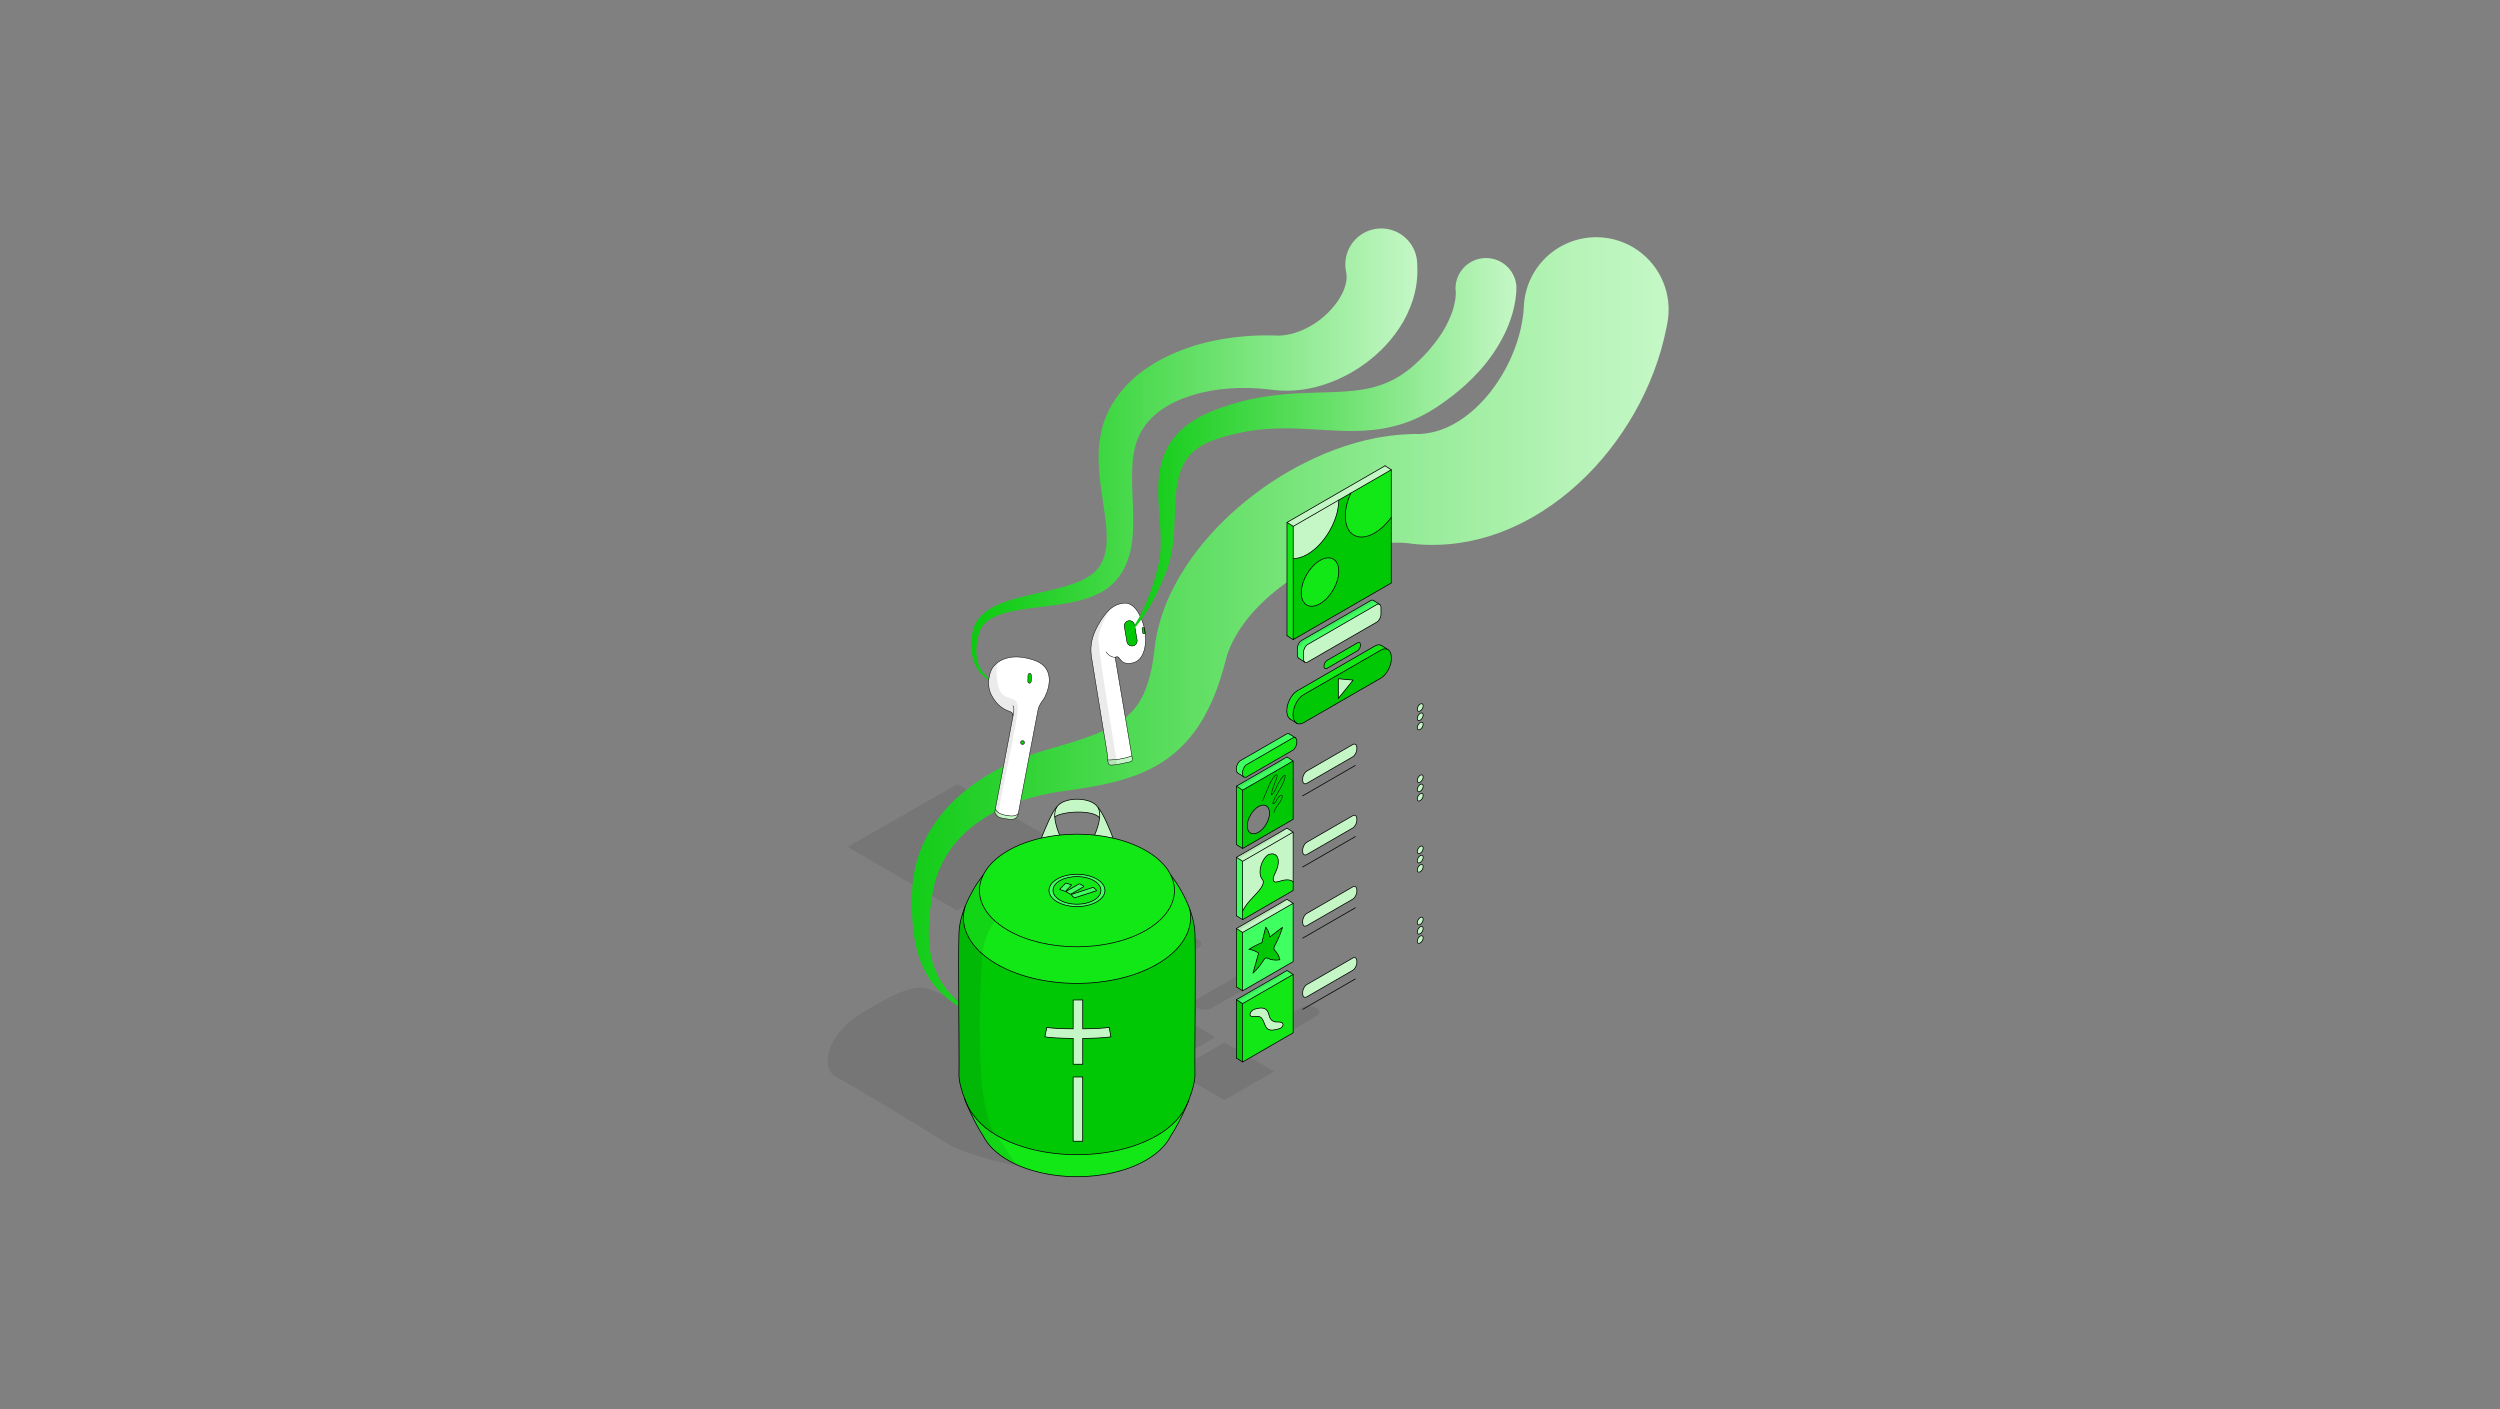 <svg width="580" height="327" viewBox="0 0 580 327" fill="none" xmlns="http://www.w3.org/2000/svg">
<rect x="0" y="0" width="580" height="327" fill="#808080" stroke="none"/>
<path opacity="0.08" d="M236.932 270.673C236.932 270.673 224.611 268.376 219.483 265.135C214.355 261.894 197.902 251.9 194.021 249.865C190.139 247.831 191.784 240.154 199.524 235.306C207.264 230.459 212.418 228.224 215.294 229.408C218.17 230.591 222.392 231.99 222.392 231.99L243.713 249.158L236.932 270.673Z" fill="black"/>
<path opacity="0.08" d="M247.424 196.638L222.013 211.211L196.686 196.491L222.099 181.917L247.424 196.638Z" fill="black"/>
<path opacity="0.08" d="M250.674 202.227L232.484 212.66C231.564 213.187 229.957 213.117 228.899 212.501C227.838 211.886 227.725 210.959 228.647 210.43L246.837 199.997C247.758 199.469 249.363 199.54 250.423 200.156C251.482 200.773 251.595 201.7 250.674 202.227Z" fill="black"/>
<path opacity="0.08" d="M251.523 207.096L241.945 212.589C241.479 212.857 240.666 212.821 240.129 212.509C239.592 212.197 239.535 211.728 240.001 211.459L249.579 205.966C250.047 205.699 250.859 205.735 251.396 206.048C251.932 206.36 251.989 206.829 251.523 207.096Z" fill="black"/>
<path opacity="0.08" d="M263.914 209.567L245.11 220.357C243.511 221.275 240.72 221.152 238.879 220.081C237.036 219.011 236.841 217.399 238.441 216.485L257.246 205.694C258.845 204.776 261.636 204.901 263.477 205.97C265.316 207.037 265.513 208.648 263.914 209.567Z" fill="black"/>
<path opacity="0.08" d="M252.669 224.665L242.942 230.25C242.428 230.543 241.536 230.504 240.945 230.161C240.356 229.819 240.294 229.305 240.806 229.009L250.533 223.43C251.047 223.135 251.939 223.175 252.529 223.519C253.123 223.855 253.181 224.37 252.669 224.665Z" fill="black"/>
<path opacity="0.08" d="M268.266 232.657L256.684 239.299L245.141 232.59L256.723 225.949L268.266 232.657Z" fill="black"/>
<path opacity="0.08" d="M278.13 219.79L267.305 225.999C266.464 226.481 264.996 226.415 264.028 225.854C263.061 225.292 262.958 224.444 263.799 223.97L274.619 217.747C275.46 217.266 276.926 217.331 277.894 217.892C278.861 218.461 278.966 219.307 278.13 219.79Z" fill="black"/>
<path opacity="0.08" d="M281.958 240.616L270.376 247.259L258.833 240.55L270.415 233.907L281.958 240.616Z" fill="black"/>
<path opacity="0.08" d="M291.817 227.748L280.99 233.957C280.149 234.44 278.683 234.375 277.716 233.811C276.748 233.249 276.645 232.402 277.486 231.927L288.311 225.718C289.152 225.235 290.62 225.3 291.588 225.864C292.555 226.419 292.658 227.267 291.817 227.748Z" fill="black"/>
<path opacity="0.08" d="M295.65 248.574L284.07 255.216L272.527 248.507L284.108 241.865L295.65 248.574Z" fill="black"/>
<path opacity="0.08" d="M305.509 235.706L294.683 241.916C293.842 242.398 292.376 242.332 291.408 241.771C290.44 241.207 290.337 240.361 291.178 239.887L302.005 233.678C302.846 233.196 304.312 233.26 305.28 233.823C306.248 234.376 306.35 235.217 305.509 235.706Z" fill="black"/>
<path d="M227.198 235.903C224.72 234.875 222.303 233.602 220.133 231.903C219.036 231.049 218.027 230.087 217.12 229.033C216.197 227.959 215.393 226.789 214.722 225.542C213.37 223.036 212.567 220.258 212.12 217.481C211.706 214.72 211.522 211.929 211.57 209.137C211.577 208.445 211.591 207.755 211.613 207.068C211.632 206.396 211.673 205.654 211.743 204.927C211.813 204.199 211.915 203.472 212.038 202.746C212.161 202.02 212.32 201.299 212.502 200.581C213.242 197.691 214.413 194.928 215.977 192.387C217.548 189.847 219.443 187.524 221.616 185.476C223.768 183.448 226.124 181.648 228.647 180.104C231.142 178.577 233.757 177.257 236.468 176.156C237.814 175.603 239.179 175.106 240.554 174.649C241.24 174.421 241.931 174.205 242.629 174.002C242.971 173.901 243.314 173.8 243.672 173.704L244.186 173.56L244.663 173.421C247.205 172.685 249.699 171.931 252.056 171.097C254.413 170.263 256.615 169.336 258.494 168.26C260.373 167.185 261.893 165.974 263.059 164.602C264.249 163.173 265.185 161.551 265.825 159.806C266.565 157.804 267.104 155.734 267.434 153.626C267.62 152.506 267.776 151.355 267.893 150.178L267.941 149.726L268.037 149.077C268.069 148.859 268.1 148.642 268.136 148.426L268.254 147.784C268.329 147.352 268.425 146.927 268.516 146.506C268.607 146.085 268.713 145.663 268.821 145.247C269.685 141.993 270.917 138.849 272.495 135.875C274.003 133.016 275.756 130.293 277.734 127.737C281.624 122.7 286.15 118.363 291.113 114.6C296.144 110.784 301.639 107.622 307.465 105.19C310.511 103.921 313.652 102.895 316.86 102.124C320.285 101.292 323.786 100.816 327.308 100.704L327.993 100.687H328.692H329.391L329.687 100.668L329.972 100.651L330.254 100.621C330.349 100.611 330.443 100.606 330.537 100.594L330.818 100.556C331.569 100.455 332.313 100.304 333.045 100.106C334.562 99.686 336.023 99.082 337.393 98.308C340.245 96.721 342.998 94.341 345.367 91.442C347.774 88.476 349.719 85.163 351.135 81.614C352.55 78.084 353.388 74.397 353.533 71.067C353.639 68.764 354.217 66.507 355.232 64.437C356.247 62.367 357.677 60.528 359.434 59.034C361.19 57.541 363.235 56.424 365.442 55.755C367.648 55.086 369.968 54.878 372.259 55.144C374.549 55.411 376.76 56.145 378.754 57.303C380.748 58.46 382.482 60.016 383.849 61.872C385.216 63.729 386.186 65.847 386.7 68.095C387.213 70.343 387.258 72.672 386.832 74.938L386.632 75.952C385.934 79.5 384.933 82.981 383.639 86.357C382.393 89.624 380.896 92.79 379.162 95.827C377.454 98.826 375.524 101.693 373.388 104.403C371.243 107.13 368.886 109.684 366.34 112.041C363.74 114.451 360.932 116.626 357.947 118.539C354.864 120.522 351.582 122.176 348.153 123.474C344.6 124.822 340.892 125.72 337.116 126.149C335.201 126.364 333.274 126.45 331.347 126.406L330.624 126.386C330.385 126.377 330.143 126.362 329.903 126.348L329.182 126.303L328.465 126.24L327.757 126.173L327.454 126.129L327.151 126.081L326.837 126.045C325.002 125.846 323.151 125.846 321.315 126.045C319.258 126.256 317.222 126.635 315.226 127.179C313.116 127.746 311.045 128.454 309.029 129.297C304.884 131.026 300.969 133.26 297.372 135.948C295.6 137.276 293.921 138.724 292.346 140.282C289.263 143.365 286.744 146.83 285.283 150.387C285.192 150.608 285.1 150.831 285.021 151.053C284.942 151.276 284.849 151.499 284.784 151.72L284.673 152.062C284.637 152.174 284.608 152.285 284.574 152.396L284.474 152.739L284.337 153.273C283.966 154.727 283.551 156.185 283.073 157.667C282.1 160.747 280.811 163.719 279.226 166.534C278.364 168.037 277.383 169.468 276.294 170.816C274.072 173.574 271.35 175.889 268.269 177.638C266.828 178.457 265.327 179.167 263.778 179.76C260.786 180.911 257.876 181.622 255.064 182.186C252.251 182.749 249.514 183.146 246.82 183.522L246.316 183.59L245.854 183.66C245.547 183.703 245.244 183.754 244.939 183.804C244.329 183.906 243.723 184.017 243.119 184.136C241.92 184.38 240.721 184.65 239.53 184.983C237.173 185.618 234.873 186.446 232.652 187.458C230.456 188.455 228.37 189.676 226.425 191.102C224.505 192.514 222.778 194.171 221.287 196.03C219.797 197.895 218.597 199.973 217.728 202.196C217.512 202.757 217.315 203.328 217.137 203.909C216.959 204.49 216.805 205.077 216.674 205.67C216.611 205.968 216.546 206.266 216.493 206.567C216.44 206.869 216.382 207.199 216.322 207.516C216.207 208.16 216.106 208.804 216.018 209.447C215.626 211.993 215.445 214.568 215.479 217.144C215.542 219.688 215.916 222.209 216.805 224.578C217.716 226.983 219.123 229.17 220.932 230.997C222.755 232.881 224.937 234.442 227.249 235.793C227.256 235.796 227.262 235.801 227.266 235.806C227.271 235.812 227.275 235.818 227.277 235.825C227.279 235.832 227.28 235.839 227.28 235.847C227.279 235.854 227.277 235.861 227.274 235.868C227.271 235.874 227.266 235.88 227.261 235.885C227.255 235.89 227.249 235.893 227.242 235.895C227.235 235.898 227.228 235.899 227.221 235.898C227.213 235.898 227.206 235.896 227.2 235.892L227.198 235.903Z" fill="url(#paint0_linear_6016_45955)"/>
<path d="M231.355 158.55C230.52 158.351 229.728 158.003 229.017 157.523C228.291 157.041 227.654 156.438 227.133 155.74C226.607 155.03 226.198 154.242 225.92 153.403C225.644 152.566 225.471 151.697 225.406 150.817C225.339 149.942 225.347 149.062 225.43 148.188C225.475 147.753 225.526 147.318 225.602 146.888C225.812 145.47 226.441 144.147 227.409 143.089C228.042 142.398 228.769 141.8 229.568 141.313C231.134 140.345 232.809 139.723 234.471 139.201C236.132 138.678 237.809 138.284 239.462 137.902C241.115 137.52 242.755 137.166 244.36 136.774C245.934 136.402 247.488 135.95 249.016 135.419C250.492 134.888 251.885 134.251 253.024 133.454C253.568 133.081 254.066 132.645 254.507 132.154C254.61 132.038 254.707 131.918 254.8 131.798C254.892 131.678 254.992 131.536 255.083 131.402C255.264 131.134 255.43 130.855 255.579 130.566C256.778 128.282 256.91 125.353 256.65 122.252C256.389 119.152 255.761 115.867 255.321 112.392C255.081 110.596 254.934 108.79 254.879 106.979C254.819 105.027 254.955 103.073 255.285 101.147C255.643 99.088 256.3 97.091 257.234 95.221C258.171 93.356 259.348 91.621 260.735 90.06C262.085 88.543 263.594 87.176 265.236 85.98C266.828 84.82 268.514 83.795 270.277 82.916C273.702 81.228 277.322 79.968 281.056 79.163C284.715 78.361 288.443 77.912 292.189 77.822C293.124 77.798 294.059 77.795 294.993 77.812C295.462 77.82 295.93 77.836 296.397 77.855H296.817C296.956 77.846 297.091 77.844 297.228 77.834C298.369 77.751 299.496 77.531 300.583 77.176C302.924 76.401 305.092 75.18 306.967 73.579C308.867 71.98 310.447 70.024 311.396 68.087C311.837 67.214 312.15 66.283 312.325 65.322C312.459 64.596 312.452 63.85 312.302 63.126C312.068 62.056 312.046 60.951 312.239 59.873C312.431 58.795 312.835 57.765 313.425 56.843C314.618 54.98 316.502 53.667 318.662 53.194C320.823 52.72 323.083 53.124 324.946 54.316C325.868 54.907 326.665 55.673 327.291 56.572C327.917 57.47 328.36 58.483 328.595 59.553C328.694 60.004 328.756 60.462 328.78 60.923L328.817 61.819C328.877 63.165 328.812 64.514 328.624 65.848C328.444 67.122 328.157 68.379 327.767 69.606C327.035 71.888 325.993 74.059 324.671 76.058C323.446 77.919 322.023 79.641 320.428 81.196C317.367 84.186 313.773 86.576 309.833 88.243C307.848 89.086 305.782 89.721 303.666 90.137C301.481 90.569 299.251 90.729 297.026 90.613C296.743 90.598 296.459 90.574 296.169 90.552L295.332 90.461C294.962 90.413 294.59 90.363 294.219 90.322C293.477 90.237 292.73 90.168 291.992 90.117C289.009 89.904 286.012 89.976 283.042 90.332C280.14 90.669 277.29 91.359 274.555 92.388C271.902 93.416 269.472 94.806 267.56 96.586C266.615 97.455 265.787 98.443 265.097 99.525C264.759 100.06 264.459 100.619 264.202 101.197C263.933 101.787 263.705 102.394 263.516 103.014C263.126 104.376 262.876 105.774 262.768 107.187C262.646 108.739 262.605 110.297 262.645 111.854C262.672 113.467 262.752 115.129 262.816 116.835C262.879 118.541 262.937 120.295 262.893 122.103C262.868 123.982 262.663 125.854 262.28 127.694C262.069 128.669 261.777 129.626 261.408 130.553C261.025 131.509 260.542 132.422 259.967 133.276C259.678 133.705 259.364 134.117 259.027 134.511C258.856 134.708 258.685 134.895 258.513 135.087C258.342 135.278 258.136 135.469 257.941 135.647C257.181 136.33 256.344 136.924 255.447 137.416C253.712 138.373 251.936 138.958 250.199 139.387C248.497 139.795 246.774 140.115 245.039 140.347C243.341 140.586 241.663 140.778 240.006 140.987C238.35 141.196 236.714 141.424 235.123 141.746C233.532 142.068 231.984 142.491 230.605 143.166C229.928 143.488 229.3 143.903 228.739 144.399C228.195 144.887 227.753 145.477 227.438 146.136C227.279 146.475 227.153 146.828 227.061 147.191C226.956 147.583 226.869 147.979 226.789 148.375C226.631 149.165 226.543 149.967 226.523 150.772C226.489 152.372 226.802 154.001 227.64 155.397C228.062 156.095 228.601 156.716 229.233 157.231C229.87 157.761 230.598 158.173 231.381 158.446C231.395 158.45 231.407 158.459 231.414 158.472C231.421 158.485 231.422 158.5 231.418 158.514C231.414 158.528 231.405 158.54 231.392 158.547C231.379 158.554 231.364 158.556 231.35 158.552L231.355 158.55Z" fill="url(#paint1_linear_6016_45955)"/>
<path d="M251.191 249.859H248.961V264.764H251.191V249.859Z" fill="#C5F7C6"/>
<path d="M257.344 238.345L257.721 240.543C256.39 240.771 253.852 240.886 251.195 240.913V246.896H248.969V240.913C246.074 240.884 243.404 240.742 242.398 240.534L242.866 238.354C243.741 238.541 246.24 238.657 248.969 238.683V231.993H251.195V238.683C253.73 238.659 256.142 238.551 257.344 238.345Z" fill="#C5F7C6"/>
<path d="M245.211 187.184C246.866 184.738 253.284 184.861 254.735 187.338C255.111 187.98 255.195 188.815 255.11 189.702H255.053C253.494 187.773 246.318 188.229 244.708 189.548C244.66 188.727 244.763 187.956 245.114 187.343C245.143 187.288 245.175 187.235 245.211 187.184Z" fill="#C5F7C6"/>
<path d="M244.712 189.542C244.794 190.979 245.341 192.568 245.824 193.723C244.41 193.868 243.007 194.097 241.62 194.408C242.499 192.162 244.16 188.165 245.217 187.183C245.182 187.232 245.149 187.284 245.12 187.337C244.767 187.944 244.664 188.721 244.712 189.542Z" fill="#C5F7C6"/>
<path d="M254.739 187.338C255.972 188.708 257.497 192.476 258.238 194.441C256.827 194.118 255.397 193.881 253.956 193.73C254.434 192.615 254.984 191.094 255.109 189.702C255.2 188.814 255.116 187.98 254.739 187.338Z" fill="#C5F7C6"/>
<path d="M247.202 206.767C247.143 206.809 247.09 206.775 247.044 206.767C246.672 206.642 246.306 206.513 245.932 206.39C245.818 206.352 245.848 206.313 245.895 206.266C246.33 205.816 246.768 205.367 247.203 204.915C247.256 204.86 247.297 204.843 247.404 204.883C247.768 205.013 248.14 205.138 248.51 205.263C248.58 205.287 248.621 205.304 248.572 205.355C248.115 205.823 247.662 206.292 247.214 206.76C247.214 206.76 247.207 206.762 247.202 206.767Z" fill="#40FF61"/>
<path d="M251.415 205.586C251.523 205.645 251.523 205.682 251.415 205.744C250.45 206.295 249.49 206.85 248.534 207.407C248.492 207.439 248.441 207.457 248.388 207.457C248.335 207.457 248.283 207.439 248.241 207.407C247.983 207.248 247.717 207.094 247.441 206.945C247.31 206.874 247.303 206.828 247.441 206.753C247.919 206.486 248.387 206.21 248.858 205.939C249.329 205.669 249.817 205.391 250.288 205.11C250.333 205.075 250.388 205.055 250.445 205.055C250.502 205.055 250.557 205.075 250.602 205.11C250.855 205.268 251.129 205.425 251.415 205.586Z" fill="#40FF61"/>
<path d="M249.404 208.265C249.342 208.285 249.277 208.33 249.205 208.28C248.965 208.046 248.725 207.816 248.498 207.583C248.427 207.511 248.566 207.503 248.63 207.482C249.85 207.085 251.071 206.689 252.293 206.295C252.684 206.17 253.074 206.047 253.46 205.917C253.602 205.869 253.688 205.855 253.783 205.961C253.971 206.162 254.168 206.352 254.374 206.533C254.451 206.605 254.448 206.641 254.309 206.684L249.404 208.265Z" fill="#40FF61"/>
<path d="M254.448 203.929C256.983 205.392 256.983 207.764 254.448 209.227C251.913 210.69 247.804 210.692 245.269 209.227C242.734 207.763 242.736 205.392 245.269 203.929C247.802 202.467 251.913 202.465 254.448 203.929ZM253.788 208.84C255.959 207.588 255.959 205.557 253.788 204.303C251.618 203.049 248.1 203.051 245.93 204.303C243.76 205.555 243.76 207.588 245.93 208.84C248.1 210.092 251.618 210.099 253.788 208.84Z" fill="#40FF61"/>
<path d="M247.213 206.753C247.67 206.286 248.123 205.818 248.572 205.348C248.621 205.297 248.572 205.28 248.51 205.256C248.14 205.131 247.768 205.006 247.404 204.876C247.297 204.836 247.256 204.853 247.203 204.908C246.768 205.36 246.33 205.809 245.895 206.259C245.848 206.306 245.818 206.345 245.932 206.383C246.306 206.506 246.672 206.635 247.044 206.76C247.09 206.775 247.143 206.809 247.202 206.76C247.207 206.761 247.208 206.756 247.213 206.753ZM248.527 207.4C249.483 206.844 250.443 206.29 251.408 205.737C251.514 205.675 251.514 205.638 251.408 205.579C251.131 205.425 250.857 205.268 250.591 205.107C250.547 205.071 250.491 205.052 250.434 205.052C250.378 205.052 250.322 205.071 250.278 205.107C249.807 205.388 249.325 205.66 248.848 205.936C248.37 206.212 247.909 206.482 247.431 206.749C247.297 206.825 247.304 206.871 247.431 206.941C247.707 207.09 247.972 207.244 248.231 207.404C248.274 207.436 248.326 207.454 248.38 207.453C248.433 207.453 248.485 207.434 248.527 207.4ZM248.625 207.482C248.561 207.503 248.423 207.512 248.493 207.583C248.721 207.816 248.961 208.046 249.2 208.281C249.272 208.33 249.337 208.281 249.399 208.265L254.305 206.684C254.443 206.641 254.447 206.605 254.37 206.534C254.163 206.353 253.966 206.162 253.779 205.961C253.683 205.855 253.597 205.869 253.455 205.917C253.07 206.047 252.679 206.17 252.289 206.295C251.068 206.692 249.847 207.087 248.625 207.482ZM253.784 204.31C255.954 205.564 255.954 207.595 253.784 208.848C251.614 210.1 248.096 210.1 245.925 208.848C243.755 207.595 243.755 205.564 245.925 204.31C248.096 203.057 251.614 203.058 253.784 204.31Z" fill="#13E817"/>
<path d="M271.626 203.005C273.791 207.412 271.868 212.347 265.859 215.817C257.023 220.918 242.697 220.918 233.861 215.817C227.852 212.347 225.929 207.414 228.094 203.007C229.111 200.933 231.033 198.975 233.861 197.341C236.144 196.022 238.793 195.046 241.621 194.409C243.008 194.098 244.411 193.869 245.825 193.724C248.53 193.442 251.257 193.442 253.962 193.724C255.402 193.874 256.832 194.111 258.244 194.434C261.019 195.072 263.619 196.038 265.864 197.334C268.689 198.966 270.611 200.921 271.628 202.986L271.626 203.005ZM254.449 209.228C256.984 207.765 256.984 205.393 254.449 203.93C251.914 202.467 247.805 202.466 245.27 203.93C242.735 205.395 242.736 207.765 245.27 209.228C247.803 210.691 251.908 210.692 254.443 209.228H254.449Z" fill="#13E817"/>
<path d="M271.626 263.508C270.609 265.583 268.685 267.54 265.858 269.174C257.021 274.275 242.695 274.275 233.859 269.174C232.563 268.442 231.366 267.546 230.298 266.509C229.401 265.641 228.655 264.629 228.092 263.515C227.102 262.08 225.338 258.832 224.051 255.576C225.231 258.421 227.425 261.217 231.284 263.445C241.542 269.366 258.176 269.366 268.432 263.445C272.159 261.292 274.365 258.649 275.531 255.909C274.257 259.043 272.58 262.118 271.626 263.508Z" fill="#13E817"/>
<path d="M275.951 210.682C277.102 215.259 274.526 220.186 268.428 223.699C258.17 229.621 241.537 229.621 231.281 223.699C224.956 220.048 222.448 214.964 223.916 210.24C224.974 207.651 226.374 205.215 228.076 202.997C225.911 207.404 227.835 212.337 233.843 215.807C242.68 220.907 257.006 220.907 265.842 215.807C271.851 212.337 273.774 207.402 271.609 202.995C273.405 205.335 274.863 207.916 275.937 210.663C275.941 210.67 275.946 210.676 275.951 210.682Z" fill="#13E817"/>
<path d="M277.232 216.583C277.455 223.497 277.121 245.161 277.232 249.16C277.277 250.753 276.667 252.959 275.809 255.194C275.81 255.2 275.81 255.205 275.809 255.21C275.722 255.441 275.629 255.672 275.535 255.895C274.369 258.635 272.162 261.283 268.435 263.431C258.177 269.353 241.544 269.353 231.288 263.431C227.429 261.205 225.235 258.408 224.055 255.563C223.12 253.197 222.436 250.83 222.482 249.147C222.594 245.147 222.26 223.483 222.482 216.569C222.553 214.363 223.15 212.182 223.931 210.231C222.455 214.957 224.959 220.039 231.297 223.691C241.555 229.612 258.188 229.612 268.444 223.691C274.542 220.169 277.118 215.241 275.967 210.673C276.648 212.518 277.166 214.539 277.232 216.583ZM257.717 240.543L257.34 238.346C256.141 238.551 253.726 238.659 251.191 238.688V231.998H248.964V238.688C246.236 238.662 243.737 238.546 242.861 238.359L242.394 240.54C243.399 240.755 246.07 240.882 248.964 240.918V246.901H251.191V240.918C253.847 240.889 256.382 240.771 257.717 240.543ZM251.191 264.764V249.862H248.964V264.764H251.191Z" fill="#00C805"/>
<path d="M271.626 203C270.609 200.928 268.687 198.973 265.863 197.348C263.617 196.051 261.017 195.085 258.242 194.448C256.831 194.125 255.401 193.888 253.96 193.737C251.255 193.455 248.528 193.455 245.823 193.737C244.409 193.883 243.006 194.112 241.62 194.422C238.792 195.059 236.139 196.036 233.859 197.355C231.031 198.989 229.109 200.952 228.092 203.021C225.927 207.428 227.85 212.361 233.859 215.831C242.695 220.932 257.021 220.932 265.858 215.831C271.866 212.361 273.79 207.426 271.625 203.019" stroke="black" stroke-width="0.171" stroke-miterlimit="10"/>
<path d="M223.741 254.778C223.834 255.046 223.936 255.312 224.048 255.576C225.228 258.421 227.422 261.217 231.281 263.445C241.539 269.366 258.172 269.366 268.428 263.445C272.155 261.292 274.362 258.649 275.528 255.909C275.627 255.678 275.72 255.446 275.802 255.224" stroke="black" stroke-width="0.171" stroke-miterlimit="10"/>
<path d="M223.924 210.249C222.448 214.974 224.952 220.056 231.29 223.708C241.548 229.629 258.181 229.629 268.437 223.708C274.535 220.186 277.111 215.259 275.96 210.69" stroke="black" stroke-width="0.171" stroke-miterlimit="10"/>
<path d="M271.626 263.508C272.584 262.118 274.261 259.043 275.531 255.904C275.626 255.672 275.718 255.441 275.805 255.218C275.806 255.213 275.806 255.208 275.805 255.203C276.662 252.968 277.273 250.762 277.229 249.169C277.117 245.169 277.451 223.506 277.229 216.591C277.162 214.548 276.645 212.527 275.948 210.691C274.876 207.938 273.421 205.351 271.626 203.005" stroke="black" stroke-width="0.171" stroke-miterlimit="10"/>
<path d="M228.088 203C226.385 205.219 224.986 207.655 223.928 210.243C223.147 212.191 222.558 214.371 222.479 216.581C222.256 223.495 222.59 245.159 222.479 249.159C222.433 250.842 223.116 253.209 224.051 255.575C225.338 258.829 227.102 262.083 228.092 263.514C228.655 264.627 229.401 265.639 230.298 266.508C231.366 267.545 232.563 268.44 233.859 269.173C242.695 274.273 257.021 274.273 265.858 269.173C268.685 267.539 270.609 265.576 271.626 263.507" stroke="black" stroke-width="0.171" stroke-miterlimit="10"/>
<path d="M254.448 209.227C256.983 207.764 256.983 205.392 254.448 203.929C251.913 202.467 247.804 202.465 245.269 203.929C242.734 205.394 242.736 207.764 245.269 209.227C247.802 210.69 251.913 210.692 254.448 209.227Z" stroke="black" stroke-width="0.171" stroke-miterlimit="10"/>
<path d="M253.784 208.841C255.954 207.589 255.954 205.557 253.784 204.303C251.614 203.05 248.096 203.051 245.925 204.303C243.755 205.556 243.755 207.589 245.925 208.841C248.096 210.093 251.614 210.1 253.784 208.841Z" stroke="black" stroke-width="0.171" stroke-miterlimit="10"/>
<path d="M255.053 189.697C253.494 187.768 246.318 188.224 244.708 189.543C244.689 189.557 244.67 189.572 244.653 189.589" stroke="black" stroke-width="0.171" stroke-miterlimit="10"/>
<path d="M258.234 194.441C257.492 192.477 255.968 188.702 254.735 187.338" stroke="black" stroke-width="0.171" stroke-miterlimit="10"/>
<path d="M245.819 193.723C245.336 192.569 244.792 190.983 244.708 189.542C244.66 188.722 244.763 187.951 245.114 187.338C245.143 187.285 245.176 187.233 245.211 187.184C246.866 184.738 253.284 184.861 254.735 187.338C255.111 187.98 255.195 188.815 255.11 189.702C254.979 191.094 254.435 192.614 253.957 193.73" stroke="black" stroke-width="0.171" stroke-miterlimit="10"/>
<path d="M245.225 187.17L245.211 187.184C244.156 188.165 242.495 192.163 241.614 194.409" stroke="black" stroke-width="0.171" stroke-miterlimit="10"/>
<path d="M251.191 249.859H248.961V264.764H251.191V249.859Z" stroke="black" stroke-width="0.171" stroke-miterlimit="10"/>
<path d="M257.721 240.543L257.344 238.346C256.145 238.551 253.73 238.659 251.195 238.688V231.998H248.969V238.688C246.24 238.663 243.741 238.546 242.866 238.359L242.398 240.54C243.404 240.756 246.074 240.882 248.969 240.918V246.901H251.195V240.918C253.852 240.889 256.387 240.771 257.721 240.543Z" stroke="black" stroke-width="0.171" stroke-miterlimit="10"/>
<path d="M249.205 208.28C248.965 208.046 248.725 207.816 248.498 207.583C248.427 207.511 248.566 207.503 248.63 207.482C249.85 207.085 251.071 206.689 252.293 206.295C252.684 206.17 253.074 206.047 253.46 205.917C253.602 205.869 253.688 205.855 253.783 205.961C253.971 206.162 254.168 206.352 254.374 206.533C254.451 206.605 254.448 206.641 254.309 206.684L249.404 208.265C249.342 208.285 249.277 208.326 249.205 208.28Z" stroke="black" stroke-width="0.171" stroke-miterlimit="10"/>
<path d="M248.846 205.929C249.324 205.653 249.805 205.381 250.276 205.1C250.321 205.064 250.376 205.045 250.433 205.045C250.49 205.045 250.545 205.064 250.59 205.1C250.855 205.261 251.129 205.418 251.407 205.573C251.514 205.631 251.514 205.669 251.407 205.73C250.442 206.282 249.481 206.836 248.526 207.393C248.484 207.426 248.432 207.443 248.379 207.443C248.326 207.443 248.275 207.426 248.233 207.393C247.974 207.234 247.709 207.08 247.433 206.931C247.301 206.861 247.294 206.814 247.433 206.739C247.907 206.479 248.375 206.203 248.846 205.929Z" stroke="black" stroke-width="0.171" stroke-miterlimit="10"/>
<path d="M247.202 206.767C247.143 206.809 247.09 206.775 247.044 206.767C246.672 206.642 246.306 206.513 245.932 206.39C245.818 206.352 245.848 206.313 245.895 206.266C246.33 205.816 246.768 205.367 247.203 204.915C247.256 204.86 247.297 204.843 247.404 204.883C247.768 205.013 248.14 205.138 248.51 205.263C248.58 205.287 248.621 205.304 248.572 205.355C248.115 205.823 247.662 206.292 247.214 206.76C247.214 206.76 247.207 206.762 247.202 206.767Z" stroke="black" stroke-width="0.171" stroke-miterlimit="10"/>
<path d="M330.179 184.549C330.165 184.789 330.096 185.023 329.975 185.231C329.855 185.44 329.687 185.617 329.485 185.748C329.103 185.969 328.8 185.791 328.8 185.347C328.813 185.108 328.882 184.875 329.001 184.667C329.12 184.459 329.285 184.281 329.485 184.148C329.869 183.927 330.179 184.105 330.179 184.549Z" fill="#C5F7C6"/>
<path d="M330.179 182.405C330.165 182.645 330.096 182.879 329.975 183.087C329.855 183.295 329.687 183.472 329.485 183.604C329.103 183.825 328.8 183.645 328.8 183.203C328.813 182.963 328.882 182.73 329.001 182.522C329.12 182.314 329.285 182.137 329.485 182.004C329.869 181.778 330.179 181.961 330.179 182.405Z" fill="#C5F7C6"/>
<path d="M330.179 180.258C330.165 180.499 330.096 180.733 329.975 180.941C329.855 181.149 329.687 181.326 329.485 181.457C329.103 181.678 328.8 181.499 328.8 181.057C328.813 180.817 328.882 180.584 329.001 180.376C329.12 180.168 329.285 179.99 329.485 179.858C329.869 179.638 330.179 179.817 330.179 180.258Z" fill="#C5F7C6"/>
<path d="M330.179 168.038C330.165 168.278 330.095 168.511 329.974 168.719C329.854 168.927 329.686 169.105 329.485 169.236C329.103 169.457 328.8 169.278 328.8 168.836C328.813 168.596 328.882 168.363 329.001 168.155C329.12 167.947 329.285 167.77 329.485 167.637C329.869 167.416 330.179 167.596 330.179 168.038Z" fill="#C5F7C6"/>
<path d="M330.179 165.893C330.165 166.133 330.095 166.367 329.974 166.575C329.854 166.783 329.686 166.96 329.485 167.092C329.103 167.313 328.8 167.133 328.8 166.691C328.813 166.452 328.882 166.219 329.001 166.011C329.12 165.803 329.285 165.625 329.485 165.492C329.869 165.271 330.179 165.451 330.179 165.893Z" fill="#C5F7C6"/>
<path d="M330.179 163.749C330.165 163.989 330.096 164.223 329.975 164.431C329.855 164.639 329.687 164.816 329.485 164.948C329.103 165.17 328.8 164.99 328.8 164.548C328.813 164.309 328.882 164.076 329.001 163.868C329.12 163.66 329.285 163.482 329.485 163.349C329.869 163.127 330.179 163.307 330.179 163.749Z" fill="#C5F7C6"/>
<path d="M310.599 132.524C310.599 135.301 308.65 138.675 306.247 140.06C303.844 141.446 301.895 140.322 301.895 137.548C301.895 134.773 303.844 131.399 306.247 130.011C308.65 128.624 310.599 129.749 310.599 132.524Z" fill="#13E817"/>
<path d="M300.021 122.117L310.594 116.014C310.594 120.649 307.34 126.291 303.325 128.604C302.135 129.289 301.013 129.609 300.021 129.595V122.117Z" fill="#C5F7C6"/>
<path d="M322.781 108.982L313.407 114.393V114.395L310.6 116.015L300.027 122.118L298.583 121.198L321.336 108.061L322.781 108.982Z" fill="#C5F7C6"/>
<path d="M318.616 139.3L320.036 140.204C319.937 140.16 319.829 140.143 319.722 140.153C319.615 140.163 319.512 140.201 319.424 140.263L303.373 149.529C302.846 149.834 302.412 150.659 302.412 151.363V152.876C302.412 153.218 302.519 153.482 302.692 153.614L301.265 152.706C301.082 152.578 300.969 152.316 300.969 151.954V150.433C300.969 149.729 301.4 148.904 301.929 148.599L317.979 139.333C318.064 139.272 318.164 139.235 318.268 139.224C318.372 139.212 318.478 139.227 318.575 139.267L318.616 139.3Z" fill="#40FF61"/>
<path d="M302.691 153.605C302.52 153.474 302.412 153.217 302.412 152.867V151.355C302.412 150.651 302.846 149.825 303.373 149.52L319.424 140.254C319.512 140.192 319.615 140.155 319.722 140.144C319.829 140.134 319.937 140.152 320.035 140.196C320.246 140.309 320.378 140.585 320.378 140.979V142.489C320.378 143.193 319.946 144.021 319.419 144.325L303.368 153.592C303.27 153.663 303.153 153.703 303.032 153.706C302.911 153.708 302.792 153.673 302.691 153.605Z" fill="#C5F7C6"/>
<path d="M313.921 157.78L312.203 159.917L310.483 162.056V159.765V157.473L312.203 157.625L313.921 157.78Z" fill="#C5F7C6"/>
<path d="M314.789 222.997V223.285C314.789 223.989 314.358 224.814 313.83 225.119L303.18 231.268C302.653 231.573 302.221 231.246 302.221 230.542V230.251C302.221 229.547 302.653 228.721 303.18 228.416L313.83 222.267C314.356 221.966 314.789 222.293 314.789 222.997Z" fill="#C5F7C6"/>
<path d="M314.789 206.487V206.773C314.789 207.477 314.358 208.304 313.83 208.609L303.18 214.757C302.653 215.061 302.221 214.736 302.221 214.03V213.744C302.221 213.039 302.653 212.213 303.18 211.908L313.829 205.757C314.356 205.456 314.789 205.781 314.789 206.487Z" fill="#C5F7C6"/>
<path d="M314.789 189.976V190.264C314.789 190.968 314.358 191.793 313.83 192.098L303.18 198.247C302.653 198.552 302.221 198.225 302.221 197.521V197.233C302.221 196.529 302.653 195.704 303.18 195.399L313.83 189.25C314.356 188.945 314.789 189.272 314.789 189.976Z" fill="#C5F7C6"/>
<path d="M314.789 173.466V173.752C314.789 174.456 314.358 175.283 313.83 175.588L303.18 181.736C302.653 182.04 302.221 181.715 302.221 181.009V180.723C302.221 180.018 302.653 179.192 303.18 178.887L313.83 172.74C314.356 172.435 314.789 172.76 314.789 173.466Z" fill="#C5F7C6"/>
<path d="M288.285 232.844V246.382L286.841 245.462V231.924L288.285 232.844Z" fill="#00C805"/>
<path d="M288.285 216.334V229.87L286.841 228.95V215.412L288.285 216.334Z" fill="#13E817"/>
<path d="M300.009 226.075L288.285 232.844L286.841 231.924L298.565 225.155L300.009 226.075Z" fill="#40FF61"/>
<path d="M297.38 237.245C297.504 237.311 297.597 237.422 297.641 237.555C297.685 237.688 297.675 237.833 297.615 237.96C297.457 238.39 297.032 238.595 296.709 238.689C295.703 238.981 294.641 239.203 294.001 238.633C293.264 237.975 293.233 236.377 292.36 235.94C291.815 235.668 291.044 235.909 290.419 235.802C290.212 235.766 290.005 235.663 290 235.382C289.994 235.101 290.227 234.697 290.481 234.478C290.71 234.292 290.974 234.155 291.258 234.077C292.569 233.734 293.721 233.69 294.211 234.868C294.36 235.231 294.434 235.666 294.585 236.028C294.684 236.298 294.854 236.537 295.075 236.721C295.297 236.905 295.563 237.027 295.847 237.076C296.351 237.155 296.947 237.021 297.38 237.245Z" fill="#C5F7C6"/>
<path d="M300.009 209.565L288.285 216.334L286.841 215.412L298.565 208.643L300.009 209.565Z" fill="#C5F7C6"/>
<path d="M300.009 193.053L288.285 199.822L286.841 198.902L298.565 192.133L300.009 193.053Z" fill="#C5F7C6"/>
<path d="M300.009 193.053V204.574C299.825 204.419 299.612 204.303 299.382 204.231C298.697 204.015 297.865 204.14 297.019 204.413C296.368 204.622 295.566 204.86 295.407 204.204C295.248 203.548 295.832 202.616 296.178 201.787C296.609 200.749 296.692 199.673 296.409 198.969C296.126 198.265 295.458 197.954 294.681 198.152L294.671 198.163C293.919 198.212 293.045 199.409 292.668 200.471C292.194 201.813 292.226 203.14 292.752 203.87C292.9 204.027 293.01 204.217 293.072 204.425C293.206 205.077 292.595 206.04 292.021 206.709C291.25 207.61 290.418 208.398 289.655 209.315C289.118 209.948 288.658 210.643 288.285 211.385V199.822L300.009 193.053Z" fill="#C5F7C6"/>
<path d="M299.079 170.261L300.503 171.167C300.405 171.124 300.297 171.107 300.191 171.118C300.084 171.128 299.982 171.166 299.894 171.227L289.246 177.376C288.718 177.681 288.285 178.506 288.285 179.21V179.498C288.285 179.853 288.395 180.111 288.571 180.241L287.079 179.281C286.995 179.185 286.93 179.074 286.889 178.954C286.848 178.833 286.832 178.705 286.841 178.578V178.291C286.841 177.587 287.273 176.761 287.802 176.456L298.451 170.307C298.541 170.242 298.648 170.204 298.759 170.195C298.87 170.187 298.981 170.209 299.081 170.259L299.079 170.261Z" fill="#40FF61"/>
<path d="M288.285 211.382V213.36L286.841 212.44V198.902L288.285 199.822V211.382Z" fill="#40FF61"/>
<path d="M300.009 209.565V223.096L288.285 229.865V216.334L300.009 209.565ZM297.545 215.138L294.605 217.365C294.499 216.538 294.173 215.754 293.662 215.095C293.293 216.419 293.168 217.091 292.757 218.692C291.711 219.13 290.703 219.653 289.743 220.256C290.556 220.341 291.332 220.636 291.997 221.112C291.563 222.665 291.13 224.218 290.699 225.771C291.608 224.907 292.409 223.936 293.086 222.88C293.257 222.613 293.458 222.31 293.679 222.233C293.737 222.217 293.798 222.214 293.857 222.224C293.916 222.235 293.972 222.258 294.021 222.293C294.928 222.724 295.949 222.849 296.933 222.651C296.771 221.864 296.387 221.141 295.828 220.564C295.679 220.419 295.506 220.259 295.539 219.953C295.591 219.693 295.69 219.446 295.83 219.222C296.534 217.92 297.108 216.552 297.545 215.138Z" fill="#40FF61"/>
<path d="M300.009 176.543L288.285 183.312L286.841 182.391L298.565 175.622L300.009 176.543Z" fill="#40FF61"/>
<path d="M288.285 183.312V196.849L286.841 195.929V182.391L288.285 183.312Z" fill="#13E817"/>
<path d="M300.009 226.074V239.606L288.285 246.375V232.843L300.009 226.074ZM297.611 237.96C297.672 237.833 297.681 237.688 297.638 237.555C297.594 237.422 297.5 237.311 297.377 237.245C296.943 237.021 296.349 237.155 295.835 237.074C295.551 237.026 295.285 236.903 295.063 236.719C294.842 236.535 294.673 236.296 294.573 236.026C294.422 235.664 294.348 235.229 294.199 234.866C293.71 233.688 292.557 233.726 291.247 234.075C290.963 234.154 290.698 234.29 290.469 234.476C290.215 234.695 289.981 235.082 289.988 235.38C289.995 235.678 290.2 235.764 290.407 235.8C291.033 235.908 291.803 235.666 292.348 235.939C293.221 236.375 293.252 237.973 293.989 238.631C294.629 239.201 295.691 238.974 296.697 238.688C297.032 238.595 297.457 238.39 297.615 237.958L297.611 237.96Z" fill="#13E817"/>
<path d="M300.009 204.574V206.591L288.285 213.36V211.382C288.658 210.64 289.118 209.945 289.655 209.311C290.418 208.395 291.25 207.598 292.021 206.706C292.595 206.036 293.206 205.074 293.072 204.421C293.01 204.214 292.9 204.024 292.752 203.866C292.226 203.137 292.194 201.811 292.668 200.468C293.045 199.406 293.919 198.209 294.671 198.159L294.681 198.149C295.458 197.95 296.118 198.264 296.409 198.966C296.7 199.668 296.609 200.745 296.178 201.783C295.835 202.612 295.255 203.565 295.407 204.2C295.559 204.836 296.368 204.618 297.019 204.409C297.865 204.137 298.699 204.012 299.382 204.228C299.612 204.3 299.825 204.418 300.009 204.574Z" fill="#13E817"/>
<path d="M300.856 171.953V172.241C300.856 172.945 300.424 173.77 299.895 174.075L289.246 180.224C289.152 180.292 289.04 180.332 288.924 180.337C288.807 180.343 288.692 180.314 288.592 180.255L288.578 180.236C288.407 180.106 288.292 179.847 288.292 179.493V179.209C288.292 178.505 288.725 177.679 289.253 177.374L299.901 171.225C299.989 171.164 300.091 171.126 300.198 171.116C300.304 171.105 300.412 171.122 300.51 171.165L300.564 171.201C300.739 171.33 300.856 171.595 300.856 171.953Z" fill="#13E817"/>
<path d="M315.64 149.64C315.64 150.154 315.33 150.736 314.955 150.954L307.847 155.065C307.765 155.115 307.672 155.142 307.576 155.145C307.332 155.145 307.16 154.919 307.16 154.544C307.16 154.04 307.469 153.448 307.845 153.23L314.954 149.12C315.33 148.902 315.64 149.137 315.64 149.64Z" fill="#13E817"/>
<path d="M320.385 149.695L321.971 150.687C321.544 150.437 320.988 150.457 320.38 150.808L302.417 161.179C301.08 161.952 299.985 164.042 299.985 165.825C299.985 166.734 300.271 167.397 300.729 167.721L299.232 166.765C299.017 166.585 298.851 166.354 298.75 166.094C298.603 165.715 298.532 165.311 298.541 164.905C298.541 163.122 299.634 161.032 300.972 160.26L318.936 149.889C319.477 149.577 319.979 149.526 320.385 149.695Z" fill="#13E817"/>
<path d="M300.027 129.596V148.393L298.583 147.473V121.198L300.027 122.118V129.596Z" fill="#13E817"/>
<path d="M322.776 108.983V120.026C321.676 121.547 320.339 122.838 318.896 123.671C315.145 125.836 312.105 124.082 312.105 119.75C312.105 118.029 312.586 116.153 313.402 114.396L322.776 108.983Z" fill="#13E817"/>
<path d="M321.984 150.687C322.497 150.985 322.825 151.673 322.825 152.646C322.825 154.429 321.73 156.521 320.392 157.293L302.423 167.664C302.134 167.842 301.803 167.942 301.464 167.952C301.246 167.954 301.032 167.899 300.842 167.791L300.74 167.726C300.282 167.402 299.996 166.739 299.996 165.83C299.996 164.047 301.091 161.957 302.428 161.185L320.391 150.814C320.994 150.457 321.55 150.433 321.984 150.687ZM312.221 159.917L313.933 157.78L312.221 157.625L310.508 157.473V162.057L312.221 159.917Z" fill="#00C805"/>
<path d="M330.179 196.77C330.165 197.01 330.096 197.244 329.975 197.452C329.855 197.661 329.687 197.838 329.485 197.969C329.103 198.192 328.8 198.012 328.8 197.57C328.813 197.331 328.882 197.098 329.001 196.889C329.12 196.681 329.285 196.504 329.485 196.371C329.869 196.148 330.179 196.337 330.179 196.77Z" fill="#C5F7C6"/>
<path d="M330.179 198.914C330.165 199.155 330.095 199.388 329.974 199.596C329.854 199.804 329.686 199.982 329.485 200.113C329.103 200.334 328.8 200.155 328.8 199.713C328.813 199.473 328.882 199.24 329.001 199.032C329.12 198.824 329.285 198.646 329.485 198.514C329.869 198.293 330.179 198.473 330.179 198.914Z" fill="#C5F7C6"/>
<path d="M330.179 201.059C330.165 201.299 330.095 201.533 329.974 201.741C329.854 201.949 329.686 202.126 329.485 202.258C329.103 202.479 328.8 202.299 328.8 201.857C328.813 201.618 328.882 201.385 329.001 201.177C329.12 200.969 329.285 200.791 329.485 200.658C329.869 200.437 330.179 200.619 330.179 201.059Z" fill="#C5F7C6"/>
<path d="M330.179 213.28C330.165 213.52 330.096 213.754 329.975 213.962C329.855 214.17 329.687 214.347 329.485 214.479C329.103 214.7 328.8 214.52 328.8 214.078C328.813 213.839 328.882 213.606 329.001 213.397C329.12 213.189 329.285 213.012 329.485 212.879C329.869 212.66 330.179 212.838 330.179 213.28Z" fill="#C5F7C6"/>
<path d="M330.179 215.426C330.165 215.666 330.096 215.9 329.975 216.108C329.855 216.317 329.687 216.494 329.485 216.625C329.103 216.846 328.8 216.666 328.8 216.224C328.813 215.985 328.882 215.752 329.001 215.544C329.12 215.336 329.285 215.158 329.485 215.025C329.869 214.804 330.179 214.982 330.179 215.426Z" fill="#C5F7C6"/>
<path d="M330.179 217.575C330.165 217.816 330.096 218.05 329.975 218.258C329.855 218.466 329.687 218.643 329.485 218.774C329.103 218.995 328.8 218.817 328.8 218.374C328.813 218.134 328.882 217.901 329.001 217.693C329.12 217.485 329.285 217.307 329.485 217.175C329.869 216.949 330.179 217.127 330.179 217.575Z" fill="#C5F7C6"/>
<path d="M322.776 120.024V135.254L300.021 148.392V129.595C301.013 129.609 302.135 129.29 303.325 128.604C307.34 126.286 310.594 120.649 310.594 116.014L313.402 114.394C312.586 116.158 312.105 118.027 312.105 119.748C312.105 124.08 315.145 125.834 318.896 123.669C320.339 122.836 321.676 121.545 322.776 120.024ZM306.242 140.064C308.64 138.677 310.594 135.302 310.594 132.528C310.594 129.753 308.645 128.629 306.242 130.017C303.839 131.404 301.89 134.778 301.89 137.553C301.89 140.328 303.839 141.45 306.242 140.062V140.064Z" fill="#00C805"/>
<path d="M300.009 176.543V190.075L288.285 196.851V183.319L300.009 176.543ZM291.944 193.096C293.37 192.272 294.527 190.268 294.527 188.622C294.527 186.976 293.37 186.306 291.944 187.13C290.517 187.954 289.361 189.956 289.361 191.604C289.361 193.252 290.517 193.92 291.944 193.096Z" fill="#00C805"/>
<path d="M294.605 217.362L297.544 215.135C297.108 216.549 296.535 217.917 295.832 219.22C295.691 219.444 295.592 219.692 295.54 219.951C295.508 220.258 295.681 220.417 295.83 220.563C296.389 221.139 296.772 221.863 296.935 222.649C295.951 222.848 294.929 222.722 294.023 222.291C293.974 222.256 293.918 222.233 293.858 222.223C293.799 222.212 293.738 222.215 293.68 222.231C293.459 222.308 293.259 222.611 293.088 222.878C292.411 223.935 291.609 224.905 290.7 225.77C291.132 224.218 291.564 222.665 291.998 221.111C291.334 220.635 290.557 220.34 289.744 220.254C290.704 219.651 291.713 219.128 292.759 218.691C293.17 217.081 293.295 216.409 293.663 215.094C294.174 215.752 294.499 216.535 294.605 217.362Z" fill="#00C805"/>
<path d="M313.402 114.392L322.776 108.981V120.024V135.254L300.021 148.392V129.595V122.117L310.594 116.014L313.402 114.394" stroke="black" stroke-width="0.171" stroke-linecap="round" stroke-linejoin="round"/>
<path d="M300.009 176.543L288.285 183.312V196.849L300.009 190.08V176.543Z" stroke="black" stroke-width="0.171" stroke-linecap="round" stroke-linejoin="round"/>
<path d="M300.009 193.053L288.285 199.822V211.382V213.36L300.009 206.591V204.574V193.053Z" stroke="black" stroke-width="0.171" stroke-linecap="round" stroke-linejoin="round"/>
<path d="M300.009 209.565L288.285 216.334V229.87L300.009 223.101V209.565Z" stroke="black" stroke-width="0.171" stroke-linecap="round" stroke-linejoin="round"/>
<path d="M300.009 226.074L288.285 232.843V246.382L300.009 239.613V226.074Z" stroke="black" stroke-width="0.171" stroke-linecap="round" stroke-linejoin="round"/>
<path d="M320.035 140.196C319.937 140.152 319.829 140.134 319.722 140.144C319.615 140.155 319.512 140.192 319.424 140.254L303.373 149.52C302.846 149.825 302.412 150.651 302.412 151.355V152.867C302.412 153.21 302.518 153.474 302.691 153.605C302.793 153.675 302.913 153.712 303.036 153.71C303.159 153.707 303.278 153.667 303.377 153.593L319.427 144.327C319.955 144.022 320.386 143.195 320.386 142.491V140.98C320.386 140.586 320.251 140.311 320.044 140.198" stroke="black" stroke-width="0.171" stroke-linecap="round" stroke-linejoin="round"/>
<path d="M300.503 171.167C300.405 171.124 300.297 171.107 300.191 171.118C300.084 171.128 299.982 171.166 299.895 171.227L289.246 177.376C288.718 177.681 288.285 178.506 288.285 179.21V179.498C288.285 179.853 288.395 180.111 288.571 180.241L288.592 180.255C288.692 180.314 288.807 180.343 288.923 180.337C289.04 180.332 289.152 180.292 289.246 180.224L299.895 174.075C300.424 173.77 300.855 172.945 300.855 172.241V171.953C300.855 171.595 300.744 171.333 300.564 171.206C300.548 171.192 300.529 171.18 300.509 171.17" stroke="black" stroke-width="0.171" stroke-linecap="round" stroke-linejoin="round"/>
<path d="M315.64 149.64C315.64 149.137 315.33 148.902 314.955 149.127L307.847 153.237C307.469 153.455 307.162 154.047 307.162 154.551C307.162 154.926 307.333 155.152 307.578 155.152C307.674 155.149 307.767 155.122 307.849 155.072L314.957 150.961C315.33 150.737 315.64 150.146 315.64 149.64Z" stroke="black" stroke-width="0.171" stroke-linecap="round" stroke-linejoin="round"/>
<path d="M300.739 167.733C300.771 167.757 300.806 167.779 300.842 167.798C301.031 167.906 301.246 167.961 301.463 167.959C301.803 167.948 302.134 167.849 302.423 167.671L320.385 157.3C321.723 156.528 322.817 154.436 322.817 152.653C322.817 151.68 322.492 150.992 321.976 150.694C321.55 150.444 320.993 150.464 320.385 150.815L302.417 161.18C301.08 161.952 299.985 164.042 299.985 165.825C299.985 166.734 300.271 167.397 300.729 167.721" stroke="black" stroke-width="0.171" stroke-linecap="round" stroke-linejoin="round"/>
<path d="M321.336 108.061L298.583 121.198V147.472" stroke="black" stroke-width="0.171" stroke-linecap="round" stroke-linejoin="round"/>
<path d="M298.565 225.155L286.841 231.924V245.462" stroke="black" stroke-width="0.171" stroke-linecap="round" stroke-linejoin="round"/>
<path d="M318.581 139.27C318.484 139.23 318.378 139.214 318.274 139.226C318.17 139.237 318.07 139.275 317.984 139.335L301.944 148.601C301.415 148.906 300.983 149.732 300.983 150.435V151.948C300.983 152.309 301.096 152.571 301.279 152.7" stroke="black" stroke-width="0.171" stroke-linecap="round" stroke-linejoin="round"/>
<path d="M299.081 170.259C298.981 170.209 298.87 170.187 298.759 170.195C298.648 170.204 298.541 170.242 298.451 170.307L287.802 176.456C287.273 176.761 286.841 177.587 286.841 178.291V178.578C286.832 178.705 286.848 178.833 286.889 178.954C286.93 179.074 286.995 179.185 287.079 179.281" stroke="black" stroke-width="0.171" stroke-linecap="round" stroke-linejoin="round"/>
<path d="M320.385 149.695C319.979 149.524 319.477 149.575 318.936 149.889L300.972 160.26C299.634 161.032 298.541 163.122 298.541 164.905C298.532 165.311 298.603 165.715 298.75 166.094C298.851 166.354 299.017 166.585 299.232 166.765L299.314 166.825" stroke="black" stroke-width="0.171" stroke-linecap="round" stroke-linejoin="round"/>
<path d="M314.789 173.752V173.466C314.789 172.76 314.358 172.438 313.83 172.739L303.18 178.887C302.653 179.192 302.221 180.017 302.221 180.723V181.009C302.221 181.715 302.653 182.037 303.18 181.735L313.83 175.588C314.356 175.283 314.789 174.456 314.789 173.752Z" stroke="black" stroke-width="0.171" stroke-linecap="round" stroke-linejoin="round"/>
<path d="M302.214 184.638L314.44 177.58" stroke="black" stroke-width="0.171" stroke-linecap="round" stroke-linejoin="round"/>
<path d="M314.789 190.263V189.976C314.789 189.272 314.358 188.948 313.83 189.249L303.18 195.398C302.653 195.703 302.221 196.529 302.221 197.233V197.521C302.221 198.225 302.653 198.548 303.18 198.247L313.83 192.098C314.356 191.793 314.789 190.967 314.789 190.263Z" stroke="black" stroke-width="0.171" stroke-linecap="round" stroke-linejoin="round"/>
<path d="M302.214 201.148L314.44 194.089" stroke="black" stroke-width="0.171" stroke-linecap="round" stroke-linejoin="round"/>
<path d="M314.789 206.773V206.487C314.789 205.781 314.358 205.459 313.83 205.761L303.18 211.908C302.653 212.213 302.221 213.039 302.221 213.744V214.03C302.221 214.736 302.653 215.058 303.18 214.757L313.83 208.609C314.356 208.304 314.789 207.47 314.789 206.773Z" stroke="black" stroke-width="0.171" stroke-linecap="round" stroke-linejoin="round"/>
<path d="M302.214 217.659L314.44 210.601" stroke="black" stroke-width="0.171" stroke-linecap="round" stroke-linejoin="round"/>
<path d="M314.789 223.285V222.997C314.789 222.293 314.358 221.97 313.83 222.271L303.18 228.42C302.653 228.725 302.221 229.551 302.221 230.255V230.542C302.221 231.246 302.653 231.57 303.18 231.269L313.83 225.12C314.356 224.815 314.789 223.989 314.789 223.285Z" stroke="black" stroke-width="0.171" stroke-linecap="round" stroke-linejoin="round"/>
<path d="M302.214 234.169L314.44 227.111" stroke="black" stroke-width="0.171" stroke-linecap="round" stroke-linejoin="round"/>
<path d="M313.402 114.392C312.586 116.157 312.105 118.025 312.105 119.747C312.105 124.078 315.145 125.832 318.896 123.667C320.339 122.835 321.676 121.543 322.776 120.022" stroke="black" stroke-width="0.171" stroke-linecap="round" stroke-linejoin="round"/>
<path d="M310.599 132.525C310.599 129.75 308.65 128.627 306.247 130.014C303.844 131.401 301.895 134.776 301.895 137.55C301.895 140.325 303.844 141.45 306.247 140.063C308.65 138.676 310.599 135.301 310.599 132.525Z" stroke="black" stroke-width="0.171" stroke-linecap="round" stroke-linejoin="round"/>
<path d="M300.021 129.595C301.013 129.609 302.135 129.29 303.325 128.604C307.34 126.286 310.594 120.649 310.594 116.014" stroke="black" stroke-width="0.171" stroke-linecap="round" stroke-linejoin="round"/>
<path d="M330.179 163.749C330.179 163.307 329.869 163.127 329.485 163.348C329.285 163.481 329.12 163.658 329.001 163.866C328.882 164.075 328.813 164.308 328.8 164.547C328.8 164.989 329.112 165.169 329.485 164.946C329.686 164.815 329.854 164.638 329.975 164.43C330.095 164.222 330.165 163.989 330.179 163.749Z" stroke="black" stroke-width="0.171" stroke-linecap="round" stroke-linejoin="round"/>
<path d="M330.179 165.893C330.179 165.451 329.869 165.271 329.485 165.492C329.285 165.625 329.12 165.803 329.001 166.011C328.882 166.219 328.813 166.452 328.8 166.691C328.8 167.133 329.112 167.313 329.485 167.092C329.686 166.96 329.854 166.783 329.974 166.575C330.095 166.367 330.165 166.133 330.179 165.893Z" stroke="black" stroke-width="0.171" stroke-linecap="round" stroke-linejoin="round"/>
<path d="M330.179 168.038C330.179 167.596 329.869 167.416 329.485 167.637C329.285 167.77 329.12 167.947 329.001 168.155C328.882 168.363 328.813 168.596 328.8 168.836C328.8 169.278 329.112 169.457 329.485 169.236C329.686 169.105 329.854 168.927 329.974 168.719C330.095 168.511 330.165 168.278 330.179 168.038Z" stroke="black" stroke-width="0.171" stroke-linecap="round" stroke-linejoin="round"/>
<path d="M330.179 180.259C330.179 179.817 329.869 179.639 329.485 179.859C329.285 179.992 329.12 180.17 329.001 180.378C328.882 180.586 328.813 180.819 328.8 181.058C328.8 181.5 329.112 181.68 329.485 181.459C329.687 181.328 329.855 181.151 329.976 180.942C330.096 180.733 330.166 180.499 330.179 180.259Z" stroke="black" stroke-width="0.171" stroke-linecap="round" stroke-linejoin="round"/>
<path d="M330.179 182.405C330.179 181.961 329.869 181.783 329.485 182.004C329.285 182.137 329.12 182.314 329.001 182.522C328.882 182.73 328.813 182.963 328.8 183.203C328.8 183.645 329.112 183.824 329.485 183.603C329.687 183.472 329.855 183.295 329.975 183.087C330.096 182.879 330.165 182.645 330.179 182.405Z" stroke="black" stroke-width="0.171" stroke-linecap="round" stroke-linejoin="round"/>
<path d="M330.179 184.549C330.179 184.105 329.869 183.927 329.485 184.148C329.285 184.281 329.12 184.459 329.001 184.667C328.882 184.875 328.813 185.108 328.8 185.347C328.8 185.791 329.112 185.969 329.485 185.748C329.687 185.617 329.855 185.44 329.975 185.231C330.096 185.023 330.165 184.789 330.179 184.549Z" stroke="black" stroke-width="0.171" stroke-linecap="round" stroke-linejoin="round"/>
<path d="M330.179 196.77C330.179 196.328 329.869 196.148 329.485 196.369C329.285 196.502 329.12 196.679 329.001 196.888C328.882 197.096 328.813 197.329 328.8 197.568C328.8 198.01 329.112 198.19 329.485 197.967C329.686 197.836 329.854 197.659 329.975 197.451C330.095 197.243 330.165 197.01 330.179 196.77Z" stroke="black" stroke-width="0.171" stroke-linecap="round" stroke-linejoin="round"/>
<path d="M330.179 198.914C330.179 198.473 329.869 198.293 329.485 198.514C329.285 198.646 329.12 198.824 329.001 199.032C328.882 199.24 328.813 199.473 328.8 199.713C328.8 200.155 329.112 200.334 329.485 200.113C329.686 199.982 329.854 199.804 329.974 199.596C330.095 199.388 330.165 199.155 330.179 198.914Z" stroke="black" stroke-width="0.171" stroke-linecap="round" stroke-linejoin="round"/>
<path d="M330.179 201.059C330.179 200.617 329.869 200.437 329.485 200.658C329.285 200.791 329.12 200.968 329.001 201.176C328.882 201.385 328.813 201.618 328.8 201.857C328.8 202.299 329.112 202.479 329.485 202.258C329.686 202.126 329.854 201.949 329.974 201.741C330.095 201.532 330.165 201.299 330.179 201.059Z" stroke="black" stroke-width="0.171" stroke-linecap="round" stroke-linejoin="round"/>
<path d="M330.179 213.28C330.179 212.838 329.869 212.66 329.485 212.881C329.285 213.014 329.12 213.191 329.001 213.399C328.882 213.607 328.813 213.84 328.8 214.08C328.8 214.522 329.112 214.701 329.485 214.48C329.687 214.349 329.855 214.172 329.976 213.963C330.096 213.755 330.166 213.52 330.179 213.28Z" stroke="black" stroke-width="0.171" stroke-linecap="round" stroke-linejoin="round"/>
<path d="M330.179 215.426C330.179 214.982 329.869 214.804 329.485 215.025C329.285 215.158 329.12 215.336 329.001 215.544C328.882 215.752 328.813 215.985 328.8 216.224C328.8 216.666 329.112 216.846 329.485 216.625C329.687 216.494 329.855 216.317 329.975 216.108C330.096 215.9 330.165 215.666 330.179 215.426Z" stroke="black" stroke-width="0.171" stroke-linecap="round" stroke-linejoin="round"/>
<path d="M330.179 217.575C330.179 217.132 329.869 216.954 329.485 217.175C329.285 217.307 329.12 217.485 329.001 217.693C328.882 217.901 328.813 218.134 328.8 218.374C328.8 218.817 329.112 218.995 329.485 218.774C329.687 218.643 329.855 218.466 329.975 218.258C330.096 218.05 330.165 217.816 330.179 217.575Z" stroke="black" stroke-width="0.171" stroke-linecap="round" stroke-linejoin="round"/>
<path d="M291.949 187.131C290.523 187.955 289.366 189.957 289.366 191.605C289.366 193.252 290.523 193.92 291.949 193.097C293.376 192.273 294.532 190.269 294.532 188.623C294.532 186.977 293.38 186.307 291.949 187.131Z" stroke="black" stroke-width="0.171" stroke-linecap="round" stroke-linejoin="round"/>
<path d="M295.551 188.506C295.755 187.557 296.551 186.704 297.111 185.808C297.406 185.337 297.64 184.64 297.356 184.491C297.113 184.364 296.703 184.772 296.455 185.176C296.207 185.58 296.001 186.046 295.681 186.342C295.575 186.44 295.448 186.514 295.369 186.471C295.254 186.402 295.326 186.128 295.412 185.921C296.202 183.994 297.752 182.189 298.152 180.288C298.194 180.171 298.194 180.044 298.152 179.928C298.05 179.777 297.776 179.995 297.589 180.212C297.002 180.942 296.517 181.749 296.15 182.61C295.844 183.295 295.496 184.085 294.965 184.422C295.049 183.127 295.821 181.663 296.28 180.265C296.322 180.162 296.345 180.052 296.347 179.94C296.335 179.769 296.176 179.721 296.005 179.801C295.827 179.912 295.673 180.058 295.552 180.229C294.931 181.026 294.525 181.997 294.124 182.932L292.963 185.704" stroke="black" stroke-width="0.128" stroke-linecap="round" stroke-linejoin="round"/>
<path d="M300.009 204.574C299.825 204.419 299.612 204.302 299.382 204.231C298.697 204.015 297.865 204.14 297.019 204.413C296.368 204.621 295.566 204.86 295.407 204.204C295.248 203.548 295.832 202.616 296.178 201.787C296.609 200.749 296.692 199.673 296.409 198.969C296.126 198.265 295.458 197.953 294.681 198.152L294.671 198.162C293.919 198.212 293.045 199.409 292.668 200.471C292.194 201.812 292.226 203.14 292.752 203.87C292.9 204.027 293.01 204.217 293.072 204.424C293.206 205.077 292.595 206.04 292.021 206.709C291.25 207.61 290.418 208.398 289.655 209.315C289.118 209.948 288.658 210.643 288.285 211.385" stroke="black" stroke-width="0.171" stroke-linecap="round" stroke-linejoin="round"/>
<path d="M289.743 220.261C290.555 220.347 291.332 220.642 291.997 221.118C291.563 222.671 291.13 224.224 290.698 225.777C291.608 224.912 292.409 223.942 293.086 222.885C293.257 222.618 293.458 222.315 293.679 222.238C293.737 222.222 293.797 222.219 293.857 222.229C293.916 222.24 293.972 222.263 294.021 222.298C294.928 222.729 295.949 222.854 296.933 222.656C296.771 221.87 296.387 221.146 295.828 220.57C295.679 220.424 295.506 220.265 295.539 219.958C295.591 219.699 295.689 219.451 295.83 219.227C296.533 217.924 297.107 216.556 297.543 215.142L294.604 217.368C294.497 216.541 294.171 215.758 293.66 215.099C293.292 216.423 293.167 217.094 292.755 218.696C291.71 219.134 290.702 219.657 289.743 220.261Z" stroke="black" stroke-width="0.171" stroke-linecap="round" stroke-linejoin="round"/>
<path d="M290.481 234.478C290.227 234.697 289.993 235.084 290 235.382C290.006 235.68 290.212 235.766 290.419 235.802C291.044 235.91 291.815 235.668 292.36 235.94C293.233 236.377 293.264 237.975 294.001 238.633C294.641 239.203 295.703 238.975 296.709 238.689C297.032 238.595 297.457 238.39 297.615 237.96C297.675 237.833 297.685 237.689 297.641 237.555C297.597 237.422 297.504 237.311 297.38 237.246C296.947 237.021 296.352 237.155 295.839 237.074C295.555 237.026 295.288 236.903 295.067 236.719C294.845 236.535 294.676 236.296 294.576 236.026C294.425 235.665 294.352 235.23 294.203 234.866C293.713 233.688 292.56 233.726 291.25 234.075C290.969 234.155 290.707 234.292 290.481 234.478Z" stroke="black" stroke-width="0.171" stroke-linecap="round" stroke-linejoin="round"/>
<path d="M312.203 157.625L310.483 157.473V159.765V162.056L312.203 159.917L313.921 157.78L312.203 157.625Z" stroke="black" stroke-width="0.171" stroke-linecap="round" stroke-linejoin="round"/>
<path d="M288.285 246.382L286.841 245.462" stroke="black" stroke-width="0.171" stroke-linecap="round" stroke-linejoin="round"/>
<path d="M288.285 232.844L286.841 231.924" stroke="black" stroke-width="0.171" stroke-linecap="round" stroke-linejoin="round"/>
<path d="M300.009 226.075L298.565 225.155" stroke="black" stroke-width="0.171" stroke-linecap="round" stroke-linejoin="round"/>
<path d="M298.565 208.643L286.841 215.412V228.95" stroke="black" stroke-width="0.171" stroke-linecap="round" stroke-linejoin="round"/>
<path d="M288.285 229.87L286.841 228.95" stroke="black" stroke-width="0.171" stroke-linecap="round" stroke-linejoin="round"/>
<path d="M288.285 216.334L286.841 215.412" stroke="black" stroke-width="0.171" stroke-linecap="round" stroke-linejoin="round"/>
<path d="M300.009 209.565L298.565 208.643" stroke="black" stroke-width="0.171" stroke-linecap="round" stroke-linejoin="round"/>
<path d="M298.565 192.133L286.841 198.902V212.44" stroke="black" stroke-width="0.171" stroke-linecap="round" stroke-linejoin="round"/>
<path d="M288.285 213.36L286.841 212.44" stroke="black" stroke-width="0.171" stroke-linecap="round" stroke-linejoin="round"/>
<path d="M288.285 199.822L286.841 198.902" stroke="black" stroke-width="0.171" stroke-linecap="round" stroke-linejoin="round"/>
<path d="M300.009 193.053L298.565 192.133" stroke="black" stroke-width="0.171" stroke-linecap="round" stroke-linejoin="round"/>
<path d="M298.565 175.622L286.841 182.391V195.929" stroke="black" stroke-width="0.171" stroke-linecap="round" stroke-linejoin="round"/>
<path d="M288.285 196.849L286.841 195.929" stroke="black" stroke-width="0.171" stroke-linecap="round" stroke-linejoin="round"/>
<path d="M288.285 183.312L286.841 182.391" stroke="black" stroke-width="0.171" stroke-linecap="round" stroke-linejoin="round"/>
<path d="M298.565 175.622L300.009 176.543" stroke="black" stroke-width="0.171" stroke-linecap="round" stroke-linejoin="round"/>
<path d="M287.079 179.281L288.571 180.241L288.592 180.255" stroke="black" stroke-width="0.171" stroke-linecap="round" stroke-linejoin="round"/>
<path d="M299.085 170.261L300.508 171.167L300.515 171.17L300.57 171.206" stroke="black" stroke-width="0.171" stroke-linecap="round" stroke-linejoin="round"/>
<path d="M299.232 166.765L300.729 167.721L300.734 167.726L300.837 167.791L300.855 167.803" stroke="black" stroke-width="0.171" stroke-linecap="round" stroke-linejoin="round"/>
<path d="M320.385 149.695L321.971 150.687L322 150.704" stroke="black" stroke-width="0.171" stroke-linecap="round" stroke-linejoin="round"/>
<path d="M301.265 152.698L302.691 153.605L302.721 153.624" stroke="black" stroke-width="0.171" stroke-linecap="round" stroke-linejoin="round"/>
<path d="M318.621 139.292L320.041 140.197L320.043 140.198L320.096 140.233" stroke="black" stroke-width="0.171" stroke-linecap="round" stroke-linejoin="round"/>
<path d="M298.583 147.473L300.027 148.392" stroke="black" stroke-width="0.171" stroke-linecap="round" stroke-linejoin="round"/>
<path d="M298.583 121.198L300.027 122.118" stroke="black" stroke-width="0.171" stroke-linecap="round" stroke-linejoin="round"/>
<path d="M321.33 108.06L322.776 108.982" stroke="black" stroke-width="0.171" stroke-linecap="round" stroke-linejoin="round"/>
<path d="M265.664 146.795C265.665 146.781 265.665 146.766 265.664 146.751L265.493 145.793C265.48 145.728 265.444 145.67 265.391 145.631C265.338 145.591 265.272 145.572 265.207 145.577C265.141 145.583 265.079 145.612 265.033 145.66C264.988 145.709 264.962 145.772 264.96 145.838C264.958 145.853 264.958 145.869 264.96 145.884L265.123 146.84C265.136 146.905 265.172 146.963 265.225 147.003C265.277 147.043 265.343 147.062 265.409 147.056C265.475 147.051 265.537 147.021 265.582 146.973C265.628 146.925 265.654 146.861 265.656 146.795H265.664ZM265.642 146.521C266.019 148.974 265.729 153.362 262.53 153.849C259.33 154.335 260.207 151.814 258.708 152.49C258.708 152.49 261.767 170.53 262.293 173.627C262.42 174.373 262.533 174.935 262.605 175.362C259.892 176.422 257.001 176.312 257.001 176.312C256.973 175.723 256.916 175.136 256.829 174.553C256.526 172.786 253.632 154.846 253.282 152.787C252.933 150.728 252.892 148.333 254.718 145.096C256.543 141.859 258.225 140.102 260.911 139.929C263.597 139.756 265.262 144.034 265.642 146.521ZM263.819 148.669C263.82 148.603 263.814 148.536 263.802 148.47L263.211 144.99C263.161 144.694 263.001 144.428 262.763 144.244C262.526 144.06 262.228 143.972 261.929 143.997C261.63 144.022 261.351 144.159 261.147 144.38C260.944 144.601 260.831 144.89 260.831 145.19C260.83 145.258 260.836 145.325 260.848 145.391L261.437 148.871C261.485 149.17 261.644 149.439 261.883 149.625C262.121 149.811 262.421 149.9 262.722 149.875C263.023 149.849 263.303 149.711 263.507 149.487C263.711 149.264 263.822 148.971 263.819 148.669Z" fill="white"/>
<path d="M265.664 146.795C265.662 146.861 265.636 146.925 265.591 146.973C265.545 147.021 265.484 147.05 265.418 147.056C265.352 147.061 265.286 147.042 265.233 147.003C265.18 146.963 265.144 146.905 265.131 146.84L264.969 145.884C264.967 145.869 264.967 145.853 264.969 145.838C264.97 145.772 264.997 145.708 265.042 145.66C265.088 145.612 265.149 145.583 265.215 145.577C265.281 145.572 265.347 145.591 265.4 145.63C265.452 145.67 265.489 145.728 265.501 145.793L265.673 146.751C265.671 146.766 265.668 146.781 265.664 146.795Z" fill="#00C805"/>
<path d="M263.802 148.47C263.814 148.536 263.819 148.602 263.819 148.669C263.822 148.971 263.71 149.264 263.507 149.487C263.303 149.711 263.023 149.849 262.722 149.875C262.421 149.9 262.121 149.811 261.882 149.625C261.644 149.439 261.485 149.17 261.437 148.871L260.848 145.391C260.836 145.325 260.83 145.258 260.83 145.19C260.831 144.89 260.944 144.601 261.147 144.38C261.351 144.159 261.63 144.022 261.929 143.997C262.228 143.972 262.526 144.06 262.763 144.244C263.001 144.428 263.161 144.694 263.211 144.99L263.802 148.47Z" fill="#00C805"/>
<path d="M262.605 175.362C262.776 176.377 262.732 176.622 262.118 176.766C261.248 176.97 258.707 177.528 257.749 177.508C257.163 177.494 257.064 177.054 257.001 176.309C257.001 176.312 259.892 176.422 262.605 175.362Z" fill="#C5F7C6"/>
<path d="M238.889 156.223C239.311 156.19 239.335 156.856 239.292 157.682C239.249 158.507 238.99 158.569 238.658 158.449C238.326 158.329 238.509 157.721 238.487 157.262C238.465 156.803 238.447 156.257 238.889 156.223Z" fill="#00C805"/>
<path d="M237.314 171.844C237.401 171.858 237.482 171.899 237.547 171.961C237.611 172.022 237.656 172.101 237.675 172.188C237.694 172.275 237.687 172.365 237.654 172.448C237.622 172.531 237.565 172.602 237.492 172.652C237.419 172.703 237.333 172.73 237.244 172.731C237.155 172.732 237.068 172.707 236.993 172.658C236.919 172.609 236.861 172.54 236.826 172.458C236.792 172.376 236.783 172.285 236.8 172.198C236.823 172.084 236.889 171.983 236.985 171.917C237.081 171.851 237.199 171.824 237.314 171.844Z" fill="#00C805"/>
<path d="M234.931 166.631C234.965 166.467 234.99 166.302 235.005 166.135C235.041 165.633 234.886 165.265 234.095 164.997C233.067 164.655 231.334 163.798 230.032 161.296C228.731 158.794 229.596 156.043 230.204 155.024C230.812 154.005 233.492 151.108 239.679 153.081C245.866 155.054 242.656 161.368 242.174 162.11C241.693 162.851 241.044 163.521 240.804 164.799C240.564 166.076 236.449 187.665 236.24 188.757C235.599 189.395 234.736 189.443 233.026 189.086C231.317 188.73 230.911 187.742 230.911 187.742C231.475 184.772 234.837 167.123 234.931 166.631ZM239.292 157.682C239.335 156.856 239.311 156.19 238.889 156.223C238.468 156.255 238.456 156.803 238.483 157.262C238.511 157.721 238.326 158.329 238.655 158.449C238.984 158.569 239.249 158.506 239.292 157.682ZM237.67 172.357C237.687 172.27 237.678 172.18 237.643 172.098C237.609 172.016 237.551 171.946 237.476 171.897C237.402 171.849 237.315 171.823 237.226 171.824C237.137 171.825 237.05 171.853 236.977 171.903C236.904 171.954 236.848 172.025 236.815 172.108C236.783 172.19 236.775 172.281 236.795 172.368C236.814 172.454 236.858 172.534 236.923 172.595C236.987 172.656 237.068 172.697 237.156 172.712C237.271 172.731 237.389 172.705 237.485 172.639C237.581 172.572 237.647 172.472 237.67 172.357Z" fill="white"/>
<path d="M230.914 187.742C230.914 187.742 231.32 188.724 233.029 189.087C234.738 189.45 235.598 189.395 236.242 188.758C236.035 189.849 235.182 190.102 234.766 190.099C234.35 190.096 232.154 189.905 231.626 189.501C231.099 189.097 230.722 188.746 230.835 188.152C230.844 188.116 230.869 187.968 230.914 187.742Z" fill="#C5F7C6"/>
<path d="M262.605 175.362C262.776 176.377 262.732 176.622 262.119 176.766C261.248 176.97 258.707 177.528 257.749 177.508C257.163 177.494 257.064 177.054 257.001 176.309C256.973 175.72 256.916 175.133 256.829 174.55C256.526 172.782 253.632 154.842 253.282 152.783C252.933 150.725 252.892 148.33 254.718 145.093C256.543 141.856 258.225 140.098 260.911 139.925C263.597 139.752 265.268 144.036 265.649 146.518C266.025 148.971 265.736 153.359 262.536 153.845C259.337 154.332 260.214 151.81 258.715 152.487C258.715 152.487 261.774 170.526 262.3 173.623C262.42 174.373 262.533 174.935 262.605 175.362Z" stroke="black" stroke-width="0.111" stroke-linecap="round" stroke-linejoin="round"/>
<path d="M263.802 148.47L263.211 144.99C263.161 144.694 263.001 144.428 262.763 144.244C262.526 144.06 262.228 143.972 261.929 143.997C261.63 144.022 261.351 144.159 261.147 144.38C260.944 144.601 260.831 144.89 260.83 145.19C260.83 145.258 260.836 145.325 260.848 145.391L261.437 148.871C261.485 149.17 261.644 149.439 261.882 149.625C262.121 149.811 262.421 149.9 262.722 149.875C263.023 149.849 263.303 149.711 263.507 149.487C263.71 149.264 263.822 148.971 263.819 148.669C263.819 148.602 263.814 148.536 263.802 148.47Z" stroke="black" stroke-width="0.111" stroke-linecap="round" stroke-linejoin="round"/>
<path d="M265.661 146.751L265.489 145.793C265.477 145.728 265.44 145.67 265.388 145.63C265.335 145.591 265.269 145.572 265.203 145.577C265.137 145.583 265.076 145.612 265.03 145.66C264.985 145.708 264.959 145.772 264.957 145.838C264.955 145.853 264.955 145.869 264.957 145.884L265.119 146.84C265.132 146.905 265.168 146.963 265.221 147.003C265.274 147.042 265.34 147.061 265.406 147.056C265.472 147.05 265.533 147.021 265.579 146.973C265.624 146.925 265.65 146.861 265.652 146.795C265.656 146.781 265.659 146.766 265.661 146.751Z" stroke="black" stroke-width="0.111" stroke-linecap="round" stroke-linejoin="round"/>
<path d="M256.622 151.249C257.509 152.588 258.708 152.49 258.708 152.49" stroke="black" stroke-width="0.111" stroke-linecap="round" stroke-linejoin="round"/>
<path d="M257.001 176.312C257.001 176.312 259.892 176.422 262.605 175.362" stroke="black" stroke-width="0.111" stroke-linecap="round" stroke-linejoin="round"/>
<path d="M230.909 187.742C230.865 187.968 230.839 188.108 230.831 188.151C230.718 188.745 231.093 189.098 231.622 189.501C232.151 189.903 234.347 190.095 234.762 190.099C235.176 190.102 236.031 189.849 236.238 188.757C236.445 187.666 240.559 166.078 240.803 164.799C241.046 163.519 241.693 162.849 242.173 162.11C242.652 161.37 245.862 155.054 239.677 153.081C233.492 151.108 230.814 154.005 230.202 155.024C229.591 156.043 228.727 158.792 230.031 161.296C231.334 163.8 233.062 164.65 234.094 164.997C234.885 165.265 235.039 165.633 235.003 166.135C234.988 166.302 234.964 166.467 234.929 166.631C234.837 167.123 231.475 184.772 230.909 187.742Z" stroke="black" stroke-width="0.111" stroke-linecap="round" stroke-linejoin="round"/>
<path d="M230.909 187.742C230.909 187.742 231.315 188.723 233.025 189.086C234.734 189.449 235.594 189.395 236.238 188.757" stroke="black" stroke-width="0.111" stroke-linecap="round" stroke-linejoin="round"/>
<path d="M238.889 156.223C238.448 156.259 238.456 156.803 238.484 157.262C238.511 157.721 238.326 158.329 238.655 158.449C238.984 158.569 239.246 158.506 239.289 157.682C239.331 156.858 239.311 156.19 238.889 156.223Z" stroke="black" stroke-width="0.111" stroke-linecap="round" stroke-linejoin="round"/>
<path d="M237.67 172.357C237.687 172.27 237.678 172.18 237.643 172.098C237.609 172.016 237.551 171.946 237.476 171.897C237.402 171.849 237.315 171.823 237.226 171.824C237.137 171.825 237.05 171.853 236.977 171.903C236.904 171.954 236.848 172.025 236.815 172.108C236.783 172.19 236.776 172.281 236.795 172.368C236.814 172.455 236.859 172.534 236.923 172.595C236.987 172.656 237.068 172.697 237.156 172.712C237.271 172.731 237.389 172.705 237.485 172.639C237.581 172.572 237.647 172.472 237.67 172.357Z" stroke="black" stroke-width="0.111" stroke-linecap="round" stroke-linejoin="round"/>
<path d="M235.005 166.135C235.005 166.135 235.481 164.278 235.005 163.723" stroke="black" stroke-width="0.111" stroke-linecap="round" stroke-linejoin="round"/>
<path opacity="0.08" d="M230.909 213.681C230.909 213.681 228.77 215.597 227.895 221.321C227.895 221.321 225.192 257.583 231.276 263.445C231.276 263.445 234.402 268.086 235.793 270.174L234.385 269.472L232.749 268.492L231.224 267.358L230.079 266.296L229.061 265.097L228.083 263.51L226.85 261.482L225.399 258.668L224.043 255.809C224.043 255.809 223.073 252.777 223.078 252.796L222.393 249.853L222.489 243.783L222.393 226.868L222.443 217.704L222.642 214.78L223.188 212.35L224.485 208.94L225.421 207.086L227.273 204.096L228.081 203L227.381 205.045L227.234 206.244L227.362 208.008L228.013 209.998L229.03 211.694L229.995 212.841L230.909 213.681Z" fill="black"/>
<path opacity="0.08" d="M231.451 153.708C231.028 155.722 231.146 157.812 231.793 159.765C232.874 163.019 236.061 160.917 236.138 164.15C236.216 167.382 231.219 188.259 231.624 189.499L231.014 188.932L230.813 188.398L231.11 186.685L234.999 166.191L234.965 165.7L234.657 165.28L233.972 164.937L232.934 164.484L231.884 163.732L231.134 162.966L230.551 162.19L230.037 161.305L229.587 160.157L229.359 159.153L229.388 157.783L229.491 156.968L229.894 155.673L230.252 154.959L230.937 154.14L231.451 153.708Z" fill="black"/>
<path opacity="0.08" d="M257.473 141.374C257.473 141.374 255.057 145.542 254.841 147.883C254.625 150.224 258.993 176.144 259.107 176.658C259.222 177.172 258.708 177.431 258.708 177.431L257.749 177.508L257.256 177.302L257.144 176.859L257.001 175.831L256.687 173.738L253.193 152.244L253.09 150.444L253.217 149.116L253.546 147.737L253.926 146.691L254.366 145.735L255.466 143.829L256.107 142.894L257.052 141.796L257.473 141.374Z" fill="black"/>
<path opacity="0.08" d="M297.108 210.037L287.451 215.801L286.841 215.412L298.209 208.816L297.108 210.037Z" fill="black"/>
<path opacity="0.08" d="M297.108 193.485L287.451 199.25L286.841 198.861L298.209 192.265L297.108 193.485Z" fill="black"/>
<path opacity="0.08" d="M297.108 177.009L287.451 182.775L286.841 182.386L298.209 175.79L297.108 177.009Z" fill="black"/>
<path opacity="0.08" d="M318.895 139.471C318.895 139.471 302.714 148.828 302.406 149.036C302.097 149.243 301.777 150.108 301.777 150.108L301.015 149.837L301.628 148.787L318.285 139.182L318.895 139.471Z" fill="black"/>
<path opacity="0.08" d="M297.108 226.528L287.451 232.292L286.841 231.903L298.209 225.307L297.108 226.528Z" fill="black"/>
<path d="M261.424 147.34C261.901 146.835 262.339 146.295 262.734 145.725C263.133 145.156 263.505 144.57 263.858 143.973C264.554 142.776 265.181 141.539 265.733 140.27C266.825 137.736 267.718 135.121 268.405 132.449C268.495 132.106 268.577 131.779 268.659 131.445L268.722 131.195L268.775 130.955C268.813 130.796 268.849 130.635 268.878 130.472C269.005 129.828 269.097 129.172 269.163 128.513C269.283 127.175 269.319 125.831 269.27 124.489C269.195 121.773 268.89 119.008 268.757 116.129C268.679 114.654 268.682 113.176 268.767 111.702C268.855 110.137 269.114 108.586 269.538 107.077C269.992 105.47 270.697 103.945 271.626 102.557C272.575 101.164 273.73 99.924 275.051 98.878C276.325 97.876 277.703 97.014 279.162 96.308C279.516 96.127 279.876 95.966 280.232 95.807L281.26 95.375L282.298 94.962L283.348 94.572C286.168 93.558 289.069 92.783 292.018 92.253C294.935 91.741 297.881 91.413 300.839 91.269C303.751 91.107 306.593 91.074 309.307 90.968C312.022 90.862 314.607 90.675 316.979 90.213C319.251 89.799 321.446 89.04 323.488 87.96C324.483 87.424 325.436 86.813 326.338 86.133C326.567 85.961 326.79 85.778 327.023 85.605L327.357 85.328C327.47 85.234 327.578 85.156 327.7 85.038L328.398 84.406L328.741 84.089L329.084 83.766L329.753 83.118L330.397 82.454L330.719 82.123C330.824 82.012 330.923 81.897 331.026 81.781L331.637 81.095C332.425 80.177 333.165 79.24 333.838 78.285C335.127 76.463 336.161 74.473 336.909 72.37C337.239 71.421 337.481 70.442 337.632 69.448C337.696 69.006 337.735 68.561 337.747 68.114C337.747 67.907 337.747 67.715 337.735 67.549L337.725 67.432L337.711 67.34C337.708 67.323 337.703 67.307 337.696 67.292V67.3V67.367V67.492C337.55 65.637 338.142 63.799 339.342 62.377C340.542 60.955 342.254 60.062 344.107 59.893C345.96 59.723 347.806 60.291 349.244 61.472C350.682 62.653 351.597 64.353 351.79 66.204L351.802 66.394V66.483V66.655V66.925C351.802 67.097 351.802 67.247 351.79 67.401L351.768 67.833L351.735 68.241C351.687 68.773 351.624 69.279 351.544 69.765C351.391 70.71 351.186 71.647 350.929 72.569C350.436 74.298 349.789 75.98 348.995 77.593C347.491 80.62 345.581 83.428 343.319 85.939C342.228 87.152 341.092 88.287 339.91 89.365L339.016 90.146C338.865 90.276 338.718 90.408 338.567 90.535L338.11 90.906L337.197 91.646L336.265 92.354L335.801 92.707L335.328 93.049L334.383 93.719L333.886 94.061L333.372 94.404C333.03 94.627 332.687 94.858 332.328 95.072C330.908 95.952 329.422 96.721 327.885 97.372C326.346 98.024 324.757 98.551 323.133 98.948C321.555 99.331 319.953 99.604 318.337 99.765C315.165 100.085 312.139 100.01 309.259 99.87C306.38 99.729 303.635 99.515 300.951 99.428C298.314 99.32 295.672 99.377 293.043 99.599C290.448 99.83 287.877 100.278 285.357 100.938L284.412 101.197L283.471 101.476L282.533 101.776C282.243 101.875 281.947 101.963 281.664 102.07C280.548 102.46 279.478 102.968 278.472 103.588C277.516 104.175 276.656 104.904 275.921 105.751C275.182 106.619 274.586 107.598 274.154 108.653C273.237 110.835 272.881 113.449 272.706 116.155C272.532 118.861 272.535 121.696 272.288 124.572C272.179 126.027 271.977 127.474 271.685 128.903C271.533 129.624 271.343 130.342 271.125 131.049C271.072 131.221 271.012 131.404 270.954 131.579L270.862 131.843L270.767 132.093C270.641 132.425 270.517 132.759 270.387 133.089C269.362 135.742 268.134 138.311 266.711 140.773C265.998 141.998 265.214 143.18 264.361 144.312C263.935 144.877 263.488 145.425 263.017 145.951C262.55 146.481 262.042 146.975 261.499 147.427C261.494 147.433 261.488 147.437 261.481 147.44C261.475 147.443 261.467 147.444 261.46 147.444C261.453 147.444 261.445 147.443 261.439 147.44C261.432 147.437 261.426 147.433 261.421 147.427C261.411 147.418 261.406 147.404 261.406 147.391C261.406 147.377 261.411 147.364 261.421 147.354L261.424 147.34Z" fill="url(#paint2_linear_6016_45955)"/>
<defs>
<linearGradient id="paint0_linear_6016_45955" x1="196.902" y1="145.458" x2="386.808" y2="145.458" gradientUnits="userSpaceOnUse">
<stop stop-color="#00C805"/>
<stop offset="0.01" stop-color="#03C908"/>
<stop offset="0.37" stop-color="#55DC59"/>
<stop offset="0.67" stop-color="#92EB94"/>
<stop offset="0.89" stop-color="#B7F4B8"/>
<stop offset="1" stop-color="#C5F7C6"/>
</linearGradient>
<linearGradient id="paint1_linear_6016_45955" x1="217.671" y1="105.772" x2="328.888" y2="105.772" gradientUnits="userSpaceOnUse">
<stop stop-color="#00C805"/>
<stop offset="0.17" stop-color="#1DCF21"/>
<stop offset="0.55" stop-color="#66E069"/>
<stop offset="1" stop-color="#C5F7C6"/>
</linearGradient>
<linearGradient id="paint2_linear_6016_45955" x1="254.383" y1="103.607" x2="351.826" y2="103.607" gradientUnits="userSpaceOnUse">
<stop stop-color="#00C805"/>
<stop offset="0.17" stop-color="#1DCF21"/>
<stop offset="0.55" stop-color="#66E069"/>
<stop offset="1" stop-color="#C5F7C6"/>
</linearGradient>
</defs>
</svg>
